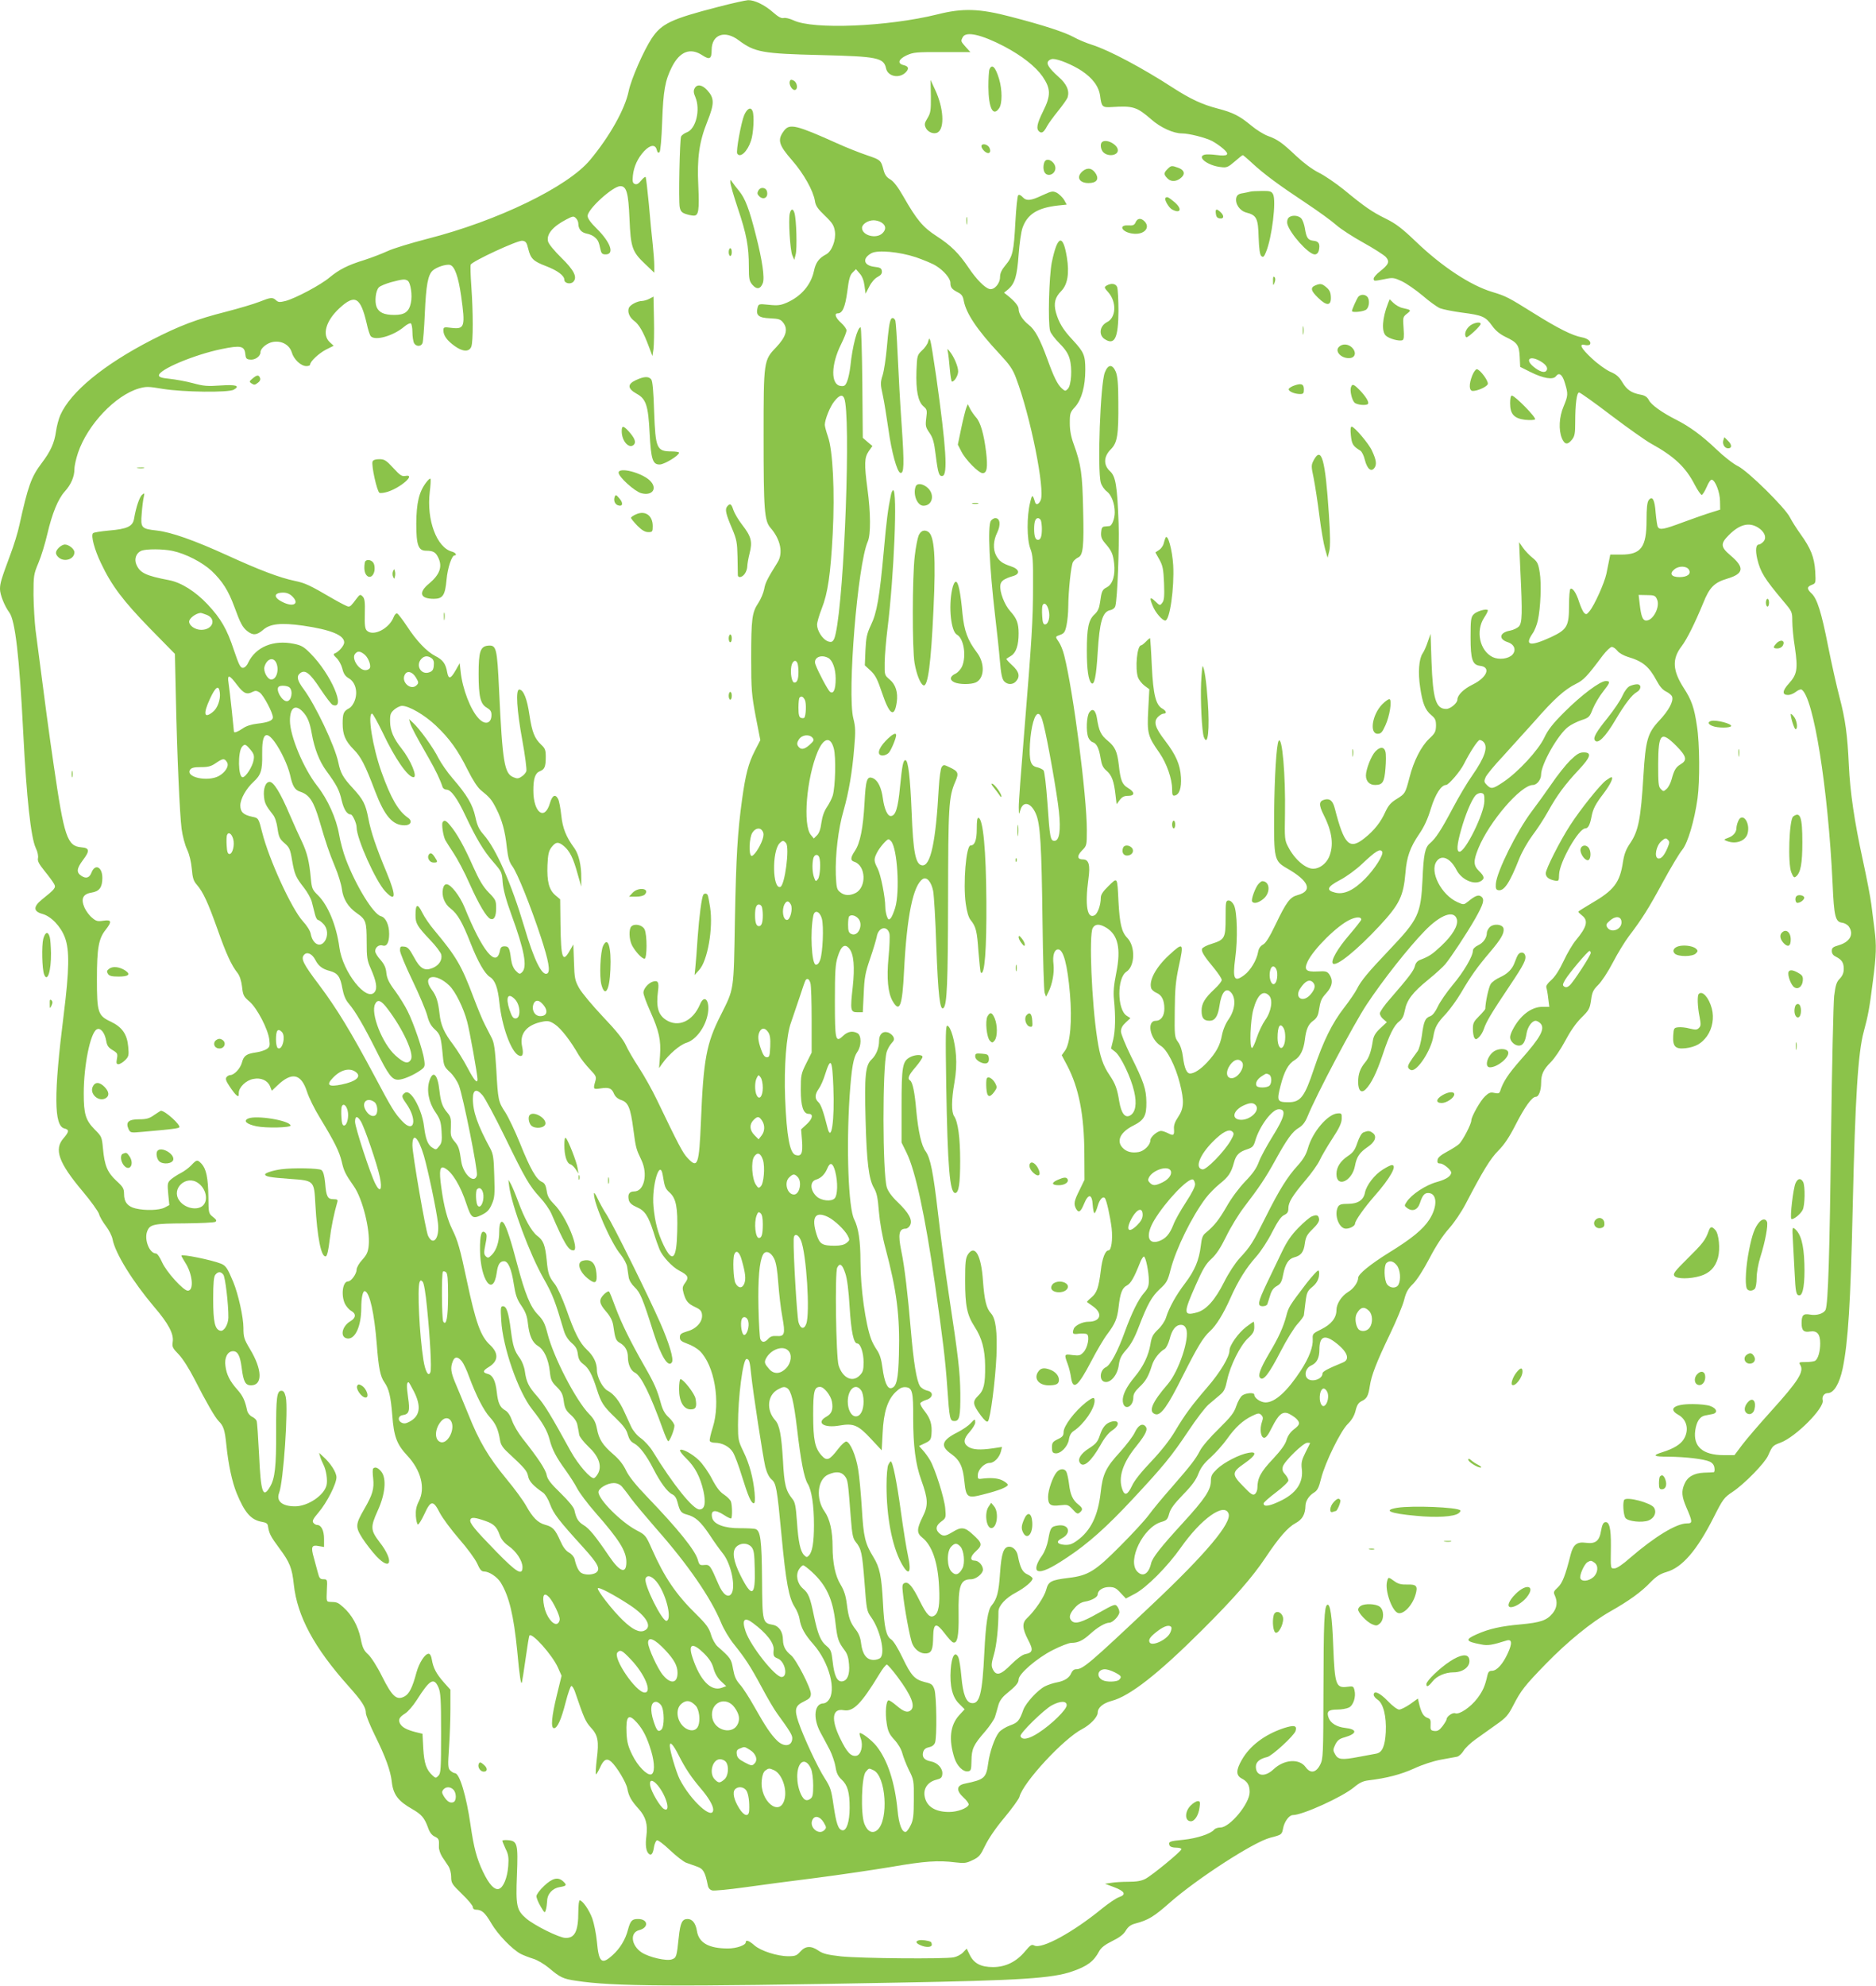 <?xml version="1.0" standalone="no"?>
<!DOCTYPE svg PUBLIC "-//W3C//DTD SVG 20010904//EN"
 "http://www.w3.org/TR/2001/REC-SVG-20010904/DTD/svg10.dtd">
<svg version="1.0" xmlns="http://www.w3.org/2000/svg"
 width="1210pt" height="1280pt" viewBox="0 0 1210 1280"
 preserveAspectRatio="xMidYMid meet">
<g transform="translate(0,1280) scale(0.1,-0.1)"
fill="#8bc34a" stroke="none">
<path d="M4630 12755 c-302 -78 -363 -107 -427 -203 -52 -79 -132 -262 -148
-339 -24 -117 -123 -293 -249 -444 -143 -173 -597 -393 -1048 -508 -108 -28
-224 -63 -259 -80 -35 -16 -102 -42 -149 -57 -107 -33 -162 -61 -225 -113 -57
-48 -219 -134 -283 -151 -37 -9 -47 -9 -61 4 -23 21 -34 20 -107 -9 -35 -14
-133 -43 -218 -65 -189 -48 -297 -89 -477 -181 -309 -159 -523 -334 -590 -485
-10 -23 -23 -70 -28 -106 -10 -73 -35 -128 -92 -203 -68 -90 -88 -147 -144
-400 -9 -44 -36 -132 -60 -195 -57 -153 -65 -181 -65 -217 0 -36 29 -109 60
-151 38 -51 65 -283 90 -777 21 -415 49 -675 81 -742 12 -24 17 -51 14 -65 -4
-18 6 -37 43 -83 27 -33 54 -70 61 -83 13 -24 7 -32 -78 -100 -57 -46 -57 -77
2 -93 56 -15 119 -80 146 -153 30 -80 28 -208 -8 -496 -65 -516 -63 -717 4
-734 33 -8 31 -21 -5 -63 -63 -71 -32 -158 122 -341 54 -64 102 -131 107 -148
4 -17 25 -52 44 -77 20 -26 39 -64 43 -85 17 -90 127 -269 269 -437 92 -107
127 -174 119 -225 -5 -31 -1 -40 39 -81 26 -27 67 -92 102 -160 73 -144 132
-246 155 -269 32 -32 40 -56 50 -154 13 -128 37 -238 66 -310 52 -127 93 -174
164 -186 25 -4 36 -11 38 -25 8 -51 16 -67 75 -147 66 -88 81 -127 92 -231 22
-206 132 -409 353 -656 86 -96 112 -136 112 -174 0 -13 26 -78 58 -143 69
-139 101 -228 109 -299 9 -83 41 -125 133 -177 59 -34 77 -56 99 -114 11 -34
25 -53 44 -62 28 -14 30 -18 28 -67 -1 -16 9 -45 21 -64 13 -19 31 -46 40 -60
10 -15 18 -45 18 -69 0 -40 5 -48 70 -111 39 -37 70 -75 70 -84 0 -11 8 -17
21 -17 36 0 58 -19 98 -88 42 -72 135 -168 190 -197 18 -9 54 -23 80 -31 25
-7 71 -34 101 -59 73 -62 93 -71 175 -83 239 -37 621 -39 2075 -12 793 14 999
28 1125 72 99 34 140 65 175 131 12 22 37 42 84 65 47 23 73 43 87 67 16 26
32 38 62 46 84 22 121 45 225 137 176 154 539 389 645 416 74 19 75 20 83 61
8 43 39 85 63 85 62 0 318 116 394 179 36 30 59 41 95 45 117 14 208 38 292
76 54 25 124 48 173 57 45 8 92 17 104 19 12 2 31 19 42 37 11 19 47 53 78 75
32 23 92 65 132 94 66 46 79 62 112 126 49 95 72 125 209 266 140 144 295 270
415 338 120 68 200 125 260 188 38 39 63 55 104 67 101 29 195 138 302 348 62
123 69 132 125 169 76 51 206 184 228 233 28 63 30 65 81 84 98 37 284 224
271 273 -6 24 10 46 33 46 39 0 75 60 96 158 35 170 51 415 65 1047 16 701 34
989 71 1125 28 103 37 151 59 325 22 169 24 232 10 337 -5 40 -14 111 -20 158
-6 47 -31 176 -55 286 -54 247 -82 438 -90 609 -9 200 -23 299 -60 440 -19 72
-52 220 -74 330 -43 219 -71 307 -107 340 -31 29 -30 43 2 55 26 10 26 12 22
88 -6 91 -29 148 -96 241 -26 36 -56 84 -67 106 -31 62 -269 297 -335 330 -31
15 -92 63 -140 109 -91 87 -171 146 -260 191 -89 45 -160 95 -175 126 -11 20
-25 30 -53 35 -59 11 -89 31 -118 80 -21 35 -38 51 -79 68 -28 13 -81 51 -118
86 -71 66 -86 97 -43 86 14 -3 28 -1 31 4 11 18 -14 39 -54 46 -59 11 -150 56
-302 151 -173 108 -185 114 -274 141 -140 42 -324 163 -492 324 -90 86 -129
116 -194 148 -89 44 -135 75 -272 188 -50 40 -122 90 -161 109 -42 21 -98 63
-145 107 -91 86 -120 107 -184 130 -27 10 -75 40 -107 67 -75 62 -116 83 -215
109 -101 26 -177 62 -286 132 -202 131 -415 244 -525 279 -38 12 -91 34 -119
50 -59 32 -193 76 -405 131 -202 53 -309 57 -475 15 -320 -79 -801 -99 -927
-38 -24 11 -52 18 -63 15 -15 -4 -35 7 -67 35 -55 49 -121 81 -163 80 -16 -1
-104 -20 -195 -44z m135 -215 c103 -77 152 -86 530 -95 365 -9 405 -17 420
-86 11 -51 82 -67 124 -28 26 25 23 41 -10 49 -43 10 -35 38 18 63 44 20 62
22 230 21 l182 0 -30 33 c-33 38 -33 37 -19 64 21 39 121 16 267 -60 115 -61
202 -129 248 -195 53 -78 54 -122 2 -225 -39 -79 -45 -112 -24 -129 16 -14 30
-4 50 34 9 17 41 61 71 98 30 37 58 77 62 88 13 43 -5 86 -59 133 -62 56 -80
84 -65 102 6 7 19 13 29 13 36 0 127 -38 185 -76 72 -48 112 -102 120 -164 9
-69 14 -74 76 -70 136 9 161 1 254 -80 59 -52 142 -90 197 -90 46 0 152 -27
195 -49 20 -11 53 -33 72 -50 44 -38 31 -50 -45 -40 -30 4 -64 5 -75 2 -54
-14 20 -71 104 -80 38 -5 47 -1 90 36 26 23 49 41 52 41 2 0 31 -24 63 -54 74
-68 165 -136 346 -256 77 -51 164 -114 193 -140 29 -26 108 -77 175 -114 67
-37 132 -79 145 -92 27 -31 20 -48 -38 -94 -22 -17 -40 -38 -40 -46 0 -17 2
-17 72 -3 52 11 60 9 110 -14 29 -14 89 -55 133 -92 44 -38 94 -74 113 -82 18
-7 81 -20 141 -28 133 -17 153 -26 195 -85 23 -32 50 -54 87 -72 76 -36 87
-52 91 -128 l3 -65 66 -33 c84 -42 147 -52 165 -27 20 27 42 11 58 -46 21 -69
20 -79 -9 -149 -29 -68 -33 -151 -11 -205 18 -42 37 -44 65 -9 18 22 21 41 21
113 0 117 10 191 25 191 7 0 100 -66 206 -147 107 -81 223 -163 259 -183 149
-82 223 -152 281 -265 19 -36 39 -65 45 -65 5 0 20 23 32 51 13 31 26 49 34
47 23 -8 51 -81 52 -138 l1 -55 -60 -19 c-33 -10 -113 -38 -178 -62 -126 -47
-151 -52 -164 -31 -4 6 -10 47 -14 90 -6 86 -21 114 -45 83 -10 -15 -14 -50
-14 -130 0 -173 -35 -221 -163 -221 l-71 0 -7 -35 c-4 -19 -12 -59 -18 -89
-13 -60 -77 -203 -109 -241 -18 -22 -22 -23 -35 -10 -8 8 -22 40 -32 70 -18
58 -42 93 -56 84 -5 -3 -9 -51 -9 -107 0 -134 -12 -155 -116 -204 -135 -62
-172 -55 -120 22 14 19 29 58 35 86 18 81 24 239 12 309 -9 57 -15 69 -46 94
-20 16 -48 45 -62 65 l-25 36 8 -180 c14 -282 12 -339 -9 -363 -11 -11 -36
-23 -57 -27 -69 -12 -77 -55 -14 -75 42 -14 55 -51 29 -80 -25 -27 -86 -35
-127 -16 -84 41 -112 169 -55 255 16 24 26 45 23 48 -11 11 -74 -8 -92 -28
-17 -18 -19 -38 -19 -148 0 -142 12 -177 61 -183 72 -8 46 -74 -46 -120 -60
-29 -100 -69 -100 -98 0 -22 -45 -60 -72 -60 -67 0 -86 63 -95 305 l-6 179
-18 -51 c-9 -28 -24 -62 -34 -76 -23 -36 -30 -122 -15 -219 15 -102 32 -145
72 -178 26 -22 30 -32 30 -69 -1 -37 -6 -48 -45 -84 -51 -49 -99 -142 -126
-249 -27 -103 -28 -104 -82 -138 -38 -23 -54 -42 -73 -82 -29 -66 -73 -122
-134 -170 -98 -79 -132 -45 -192 188 -13 51 -31 68 -65 60 -39 -10 -41 -32 -7
-100 56 -111 66 -198 33 -273 -20 -43 -62 -73 -101 -73 -50 0 -120 61 -161
140 -23 43 -24 53 -21 216 4 247 -18 504 -41 468 -14 -23 -27 -235 -29 -464
-2 -298 1 -310 82 -357 144 -82 169 -146 69 -173 -49 -13 -72 -44 -142 -190
-39 -81 -63 -120 -81 -129 -18 -10 -28 -26 -32 -50 -9 -50 -48 -116 -88 -146
-65 -49 -77 -28 -59 108 17 122 13 299 -8 342 -9 18 -22 30 -34 30 -19 0 -20
-7 -20 -111 0 -131 -5 -141 -90 -168 -31 -9 -59 -24 -62 -32 -6 -17 13 -48 79
-127 26 -32 48 -65 48 -74 0 -9 -21 -35 -46 -58 -63 -59 -84 -93 -84 -140 0
-48 14 -65 52 -65 34 0 53 28 63 94 13 92 44 126 77 86 31 -38 24 -109 -16
-168 -22 -31 -38 -71 -45 -107 -12 -64 -37 -110 -95 -173 -41 -44 -83 -72
-110 -72 -22 0 -37 35 -46 106 -5 40 -16 75 -31 96 -23 32 -24 39 -22 203 1
140 6 190 26 285 34 155 30 159 -63 73 -84 -77 -131 -164 -115 -213 3 -10 18
-23 34 -30 34 -14 51 -47 51 -102 0 -47 -22 -78 -55 -78 -61 0 -38 -118 31
-161 42 -25 96 -131 124 -243 29 -114 26 -161 -11 -216 -21 -31 -29 -54 -27
-77 3 -42 -3 -46 -38 -28 -16 8 -36 15 -45 15 -24 0 -69 -39 -69 -59 0 -31
-39 -70 -75 -77 -45 -8 -80 1 -105 28 -41 44 -14 101 71 143 69 35 84 63 83
150 -1 85 -17 132 -100 298 -35 72 -64 142 -64 158 0 21 10 39 31 58 l30 28
-25 16 c-61 41 -62 243 -1 283 56 36 59 163 6 218 -37 38 -49 91 -57 234 -8
163 -5 158 -64 101 -36 -35 -50 -56 -50 -76 0 -47 -20 -102 -40 -113 -48 -26
-63 64 -40 233 13 91 3 127 -35 127 -38 0 -40 23 -6 58 30 30 31 32 31 130 0
219 -87 894 -146 1127 -8 33 -24 72 -35 87 -24 35 -24 34 10 46 24 9 31 18 40
62 6 28 11 81 11 118 1 106 18 269 31 290 6 10 21 23 32 28 33 14 39 70 33
309 -5 231 -13 289 -60 420 -18 48 -26 91 -26 137 0 64 2 70 35 106 41 47 65
131 65 239 0 93 -9 113 -80 190 -64 68 -91 113 -110 181 -15 58 -5 96 35 136
41 42 53 114 36 218 -25 154 -61 141 -97 -33 -18 -90 -26 -389 -11 -442 4 -16
32 -52 61 -81 37 -37 56 -66 65 -99 18 -61 11 -172 -12 -194 -15 -16 -18 -15
-38 3 -28 25 -52 73 -93 187 -48 131 -80 192 -122 224 -38 30 -64 71 -64 101
0 19 -25 50 -70 86 l-24 19 28 23 c42 37 56 85 66 223 5 69 16 147 25 172 31
88 96 129 228 144 l57 6 -17 31 c-10 16 -31 36 -46 45 -27 13 -33 12 -94 -16
-76 -36 -103 -38 -128 -11 -11 12 -22 17 -28 11 -5 -5 -13 -82 -18 -172 -10
-190 -17 -223 -64 -279 -25 -30 -35 -52 -35 -76 0 -43 -38 -85 -68 -77 -30 7
-85 63 -134 136 -64 95 -115 145 -206 204 -90 58 -129 105 -217 259 -33 58
-61 94 -82 107 -24 13 -36 30 -44 60 -17 65 -19 66 -110 97 -47 16 -133 50
-190 76 -260 117 -305 128 -340 84 -47 -61 -39 -92 51 -195 74 -85 135 -194
146 -260 4 -31 18 -51 64 -95 49 -47 59 -63 65 -102 8 -55 -20 -129 -57 -148
-46 -24 -67 -53 -78 -106 -19 -90 -82 -164 -175 -205 -39 -17 -58 -20 -115
-14 -67 7 -67 6 -74 -19 -12 -49 7 -65 81 -68 58 -3 68 -6 86 -30 31 -42 17
-89 -48 -158 -79 -82 -80 -88 -80 -570 0 -479 5 -548 45 -593 65 -75 83 -164
44 -224 -64 -103 -78 -129 -85 -170 -5 -25 -22 -66 -38 -90 -41 -61 -46 -103
-46 -358 0 -201 3 -233 29 -373 l30 -153 -37 -72 c-40 -79 -58 -147 -81 -312
-29 -211 -38 -363 -46 -775 -8 -466 -4 -439 -92 -615 -92 -181 -111 -284 -127
-682 -12 -285 -21 -308 -86 -238 -31 32 -59 86 -198 375 -30 63 -83 157 -117
209 -34 52 -72 117 -84 145 -16 35 -62 93 -147 182 -69 73 -138 156 -154 185
-27 49 -30 64 -33 168 l-4 113 -22 -38 c-47 -84 -58 -54 -61 165 l-2 164 -31
26 c-41 35 -55 89 -51 194 3 68 8 91 25 114 28 37 45 39 81 9 38 -32 61 -78
89 -181 l23 -80 0 57 c1 78 -16 151 -44 190 -55 75 -76 129 -85 213 -5 46 -14
93 -20 104 -18 35 -38 25 -53 -26 -34 -117 -107 -62 -107 81 0 79 12 113 43
125 30 12 37 29 37 93 0 42 -4 54 -29 77 -43 41 -59 80 -76 191 -15 105 -39
165 -66 165 -24 0 -16 -131 20 -328 18 -98 29 -186 26 -198 -4 -11 -17 -27
-31 -35 -20 -14 -29 -14 -53 -4 -58 24 -70 94 -92 560 -13 275 -17 293 -72
288 -49 -5 -60 -39 -60 -182 0 -147 12 -195 53 -218 22 -13 30 -24 30 -46 0
-56 -41 -68 -82 -24 -53 55 -105 191 -117 302 l-6 55 -25 -44 c-33 -58 -47
-62 -56 -14 -9 54 -28 80 -76 104 -55 28 -122 98 -183 192 -28 42 -56 79 -63
82 -7 3 -17 -7 -23 -23 -29 -75 -132 -127 -173 -87 -12 12 -15 36 -13 110 2
75 -1 97 -14 110 -15 15 -18 14 -38 -12 -35 -47 -41 -53 -54 -53 -7 0 -48 21
-92 46 -161 94 -185 105 -256 120 -95 20 -223 68 -433 164 -213 97 -360 149
-454 160 -101 11 -106 17 -98 110 3 41 9 89 13 105 6 27 5 29 -10 16 -17 -13
-40 -81 -52 -153 -8 -51 -43 -68 -163 -78 -52 -5 -98 -12 -102 -17 -15 -15 9
-106 51 -193 69 -146 144 -244 315 -420 l162 -165 6 -270 c8 -386 25 -761 37
-857 6 -46 22 -106 36 -135 15 -32 26 -80 30 -124 5 -59 11 -78 33 -103 40
-46 71 -113 133 -287 56 -159 90 -232 129 -281 14 -18 24 -49 29 -88 6 -56 11
-65 48 -96 49 -42 121 -180 128 -247 5 -39 2 -47 -18 -60 -13 -8 -44 -18 -68
-21 -62 -9 -79 -21 -91 -66 -10 -38 -50 -80 -75 -80 -7 0 -18 -6 -24 -13 -8
-11 -4 -25 19 -59 17 -26 37 -52 45 -58 13 -10 15 -8 15 15 0 36 47 82 94 90
48 10 91 -9 107 -46 l12 -30 36 34 c93 89 153 77 191 -40 12 -38 49 -113 83
-168 96 -158 125 -217 141 -283 14 -61 23 -80 79 -160 55 -79 105 -278 95
-381 -4 -40 -12 -59 -41 -91 -21 -22 -37 -51 -37 -64 0 -27 -35 -76 -55 -76
-35 0 -47 -88 -20 -145 9 -17 27 -38 40 -45 33 -18 31 -45 -4 -66 -58 -34 -70
-106 -20 -112 50 -6 89 80 89 197 0 66 10 113 24 108 31 -10 60 -142 76 -342
12 -156 23 -208 49 -245 30 -43 41 -91 51 -212 10 -138 29 -188 96 -260 90
-96 119 -211 75 -296 -16 -32 -21 -57 -19 -94 2 -28 8 -53 13 -55 6 -1 24 29
42 67 41 90 57 92 100 7 18 -34 74 -109 124 -167 53 -60 102 -128 116 -157 18
-41 28 -53 45 -53 33 0 85 -35 108 -72 54 -89 83 -210 106 -441 15 -164 24
-220 30 -202 2 6 13 75 24 154 11 80 22 147 25 149 18 18 146 -125 183 -206
l24 -54 -31 -127 c-33 -135 -40 -211 -18 -211 22 0 47 56 75 166 15 59 32 106
37 106 6 0 15 -15 22 -33 60 -176 69 -196 103 -234 47 -50 54 -88 39 -205 -6
-50 -8 -94 -6 -97 3 -2 14 16 26 41 24 55 44 65 73 40 35 -31 97 -134 104
-173 9 -49 25 -78 73 -131 46 -51 60 -100 50 -175 -8 -58 -2 -100 16 -115 16
-14 27 1 34 49 4 19 12 36 18 38 7 3 45 -26 85 -64 40 -38 87 -74 103 -80 17
-6 48 -17 70 -25 41 -14 53 -35 70 -120 3 -18 13 -30 29 -34 13 -3 107 6 208
20 100 14 309 42 463 61 154 20 372 52 485 71 214 37 300 43 412 29 58 -7 72
-5 112 15 41 19 50 31 80 93 21 44 69 115 124 180 50 60 93 120 97 134 23 93
286 377 406 438 51 27 99 77 99 105 0 32 34 61 90 76 116 30 300 174 581 454
206 205 327 343 411 469 88 132 145 196 193 222 45 24 64 57 65 114 1 30 23
64 54 83 23 14 32 31 47 92 26 103 126 307 173 352 25 25 41 52 49 84 9 37 19
52 39 62 34 16 43 33 53 97 10 68 42 152 130 335 41 85 82 184 91 219 13 52
25 73 58 105 25 25 66 89 106 165 42 81 86 147 125 191 34 38 81 107 109 161
110 211 159 291 210 342 37 37 70 85 111 166 60 117 106 181 131 181 19 0 34
41 34 90 0 55 15 86 63 134 23 23 64 83 92 136 33 62 68 113 104 149 50 49 55
59 63 114 7 52 14 66 46 98 21 20 64 85 95 145 31 60 78 136 103 169 85 112
125 175 219 348 51 94 108 189 126 210 35 43 78 187 98 331 15 109 14 354 -4
466 -17 118 -35 168 -85 245 -72 112 -77 187 -14 269 35 46 86 149 140 280 40
100 71 131 155 156 107 32 113 72 20 150 -64 54 -65 76 -10 131 69 69 129 84
187 49 43 -26 59 -66 36 -91 -10 -11 -23 -19 -29 -19 -20 0 -24 -36 -11 -93
21 -86 45 -125 169 -273 56 -66 57 -69 57 -128 0 -34 7 -110 17 -171 20 -138
14 -173 -39 -231 -43 -47 -45 -74 -5 -74 14 0 36 9 51 21 14 11 30 17 36 14
77 -48 171 -636 200 -1252 9 -212 18 -246 62 -251 15 -2 35 -13 43 -25 34 -49
7 -99 -65 -120 -38 -11 -45 -17 -45 -37 0 -17 9 -29 26 -37 38 -19 51 -38 51
-79 0 -25 -8 -44 -26 -63 -21 -21 -27 -42 -36 -111 -5 -47 -14 -453 -20 -903
-9 -766 -19 -1079 -35 -1119 -10 -25 -57 -40 -100 -32 -44 8 -55 -3 -55 -56 0
-46 14 -60 54 -53 46 7 66 -16 66 -77 0 -52 -14 -100 -33 -112 -7 -4 -33 -8
-60 -8 -43 0 -46 -1 -36 -18 27 -43 -11 -103 -191 -302 -72 -80 -154 -175
-182 -212 l-51 -68 -71 0 c-134 1 -196 55 -182 159 8 56 29 89 61 96 14 3 37
7 51 10 36 8 27 37 -16 52 -19 7 -70 12 -112 12 -119 1 -162 -31 -93 -69 56
-31 71 -99 35 -157 -20 -33 -65 -61 -135 -83 -71 -22 -62 -30 35 -30 113 -1
231 -15 268 -32 18 -9 28 -22 30 -41 2 -15 0 -27 -5 -27 -4 -1 -33 -2 -63 -3
-65 -3 -107 -27 -126 -74 -20 -46 -17 -80 12 -148 42 -97 42 -105 4 -105 -68
0 -208 -86 -366 -222 -48 -43 -86 -68 -101 -68 -26 0 -25 -7 -23 145 1 112
-10 158 -37 153 -12 -2 -20 -18 -26 -53 -11 -68 -35 -88 -98 -80 -58 8 -82
-11 -99 -77 -34 -135 -53 -183 -82 -210 -28 -26 -30 -31 -19 -54 18 -41 13
-80 -16 -115 -38 -45 -78 -58 -206 -70 -124 -11 -203 -28 -283 -64 -77 -34
-72 -46 28 -65 44 -9 70 -5 165 25 35 11 38 -17 8 -82 -32 -70 -71 -113 -102
-113 -17 0 -24 -7 -29 -27 -15 -69 -29 -102 -65 -150 -43 -57 -116 -107 -143
-97 -17 7 -56 -21 -56 -39 0 -6 -12 -25 -26 -44 -20 -26 -32 -33 -52 -31 -24
3 -27 7 -25 40 2 28 -2 38 -16 43 -28 9 -41 29 -55 80 l-11 46 -50 -36 c-28
-19 -59 -35 -71 -35 -11 0 -43 23 -73 55 -51 53 -91 71 -91 40 0 -8 11 -22 25
-31 37 -24 58 -107 53 -210 -5 -90 -23 -131 -61 -138 -12 -2 -63 -12 -113 -21
-110 -21 -134 -18 -153 17 -14 24 -14 30 1 62 14 27 26 38 60 47 83 24 84 52
3 61 -53 6 -92 30 -105 63 -16 42 -3 55 54 55 28 0 62 6 76 13 29 14 47 70 36
112 -6 25 -10 27 -45 22 -75 -10 -82 11 -92 262 -7 193 -20 278 -39 266 -19
-12 -23 -112 -24 -540 -1 -429 -2 -452 -21 -490 -27 -53 -63 -59 -94 -16 -41
57 -139 50 -207 -14 -56 -53 -114 -45 -114 17 0 30 25 51 73 62 31 7 173 137
183 168 11 36 -9 40 -77 18 -122 -41 -218 -113 -270 -205 -38 -66 -38 -100 1
-120 36 -19 50 -43 50 -87 0 -74 -128 -228 -188 -228 -16 0 -35 -6 -41 -14
-22 -27 -111 -56 -196 -65 -93 -9 -100 -12 -92 -36 4 -9 19 -15 42 -15 19 0
35 -4 35 -10 0 -13 -187 -167 -232 -191 -27 -14 -58 -19 -110 -19 -40 0 -90
-3 -112 -7 l-39 -6 59 -22 c69 -26 80 -48 32 -64 -18 -6 -67 -39 -108 -72
-189 -155 -391 -265 -439 -240 -17 9 -25 4 -60 -38 -56 -67 -126 -101 -206
-101 -78 0 -123 23 -150 78 l-20 41 -23 -24 c-13 -14 -40 -28 -60 -32 -57 -12
-603 -7 -727 6 -88 10 -117 17 -146 37 -48 33 -84 31 -117 -6 -23 -26 -33 -30
-78 -30 -70 0 -177 34 -218 70 -34 30 -56 38 -56 20 0 -19 -60 -40 -115 -40
-123 0 -188 36 -200 113 -8 50 -30 77 -60 77 -35 0 -47 -23 -57 -117 -13 -124
-15 -133 -44 -143 -34 -13 -147 13 -195 44 -68 45 -78 128 -17 144 64 16 59
72 -7 72 -39 0 -49 -11 -65 -70 -16 -62 -51 -120 -99 -163 -70 -64 -89 -48
-101 86 -5 52 -19 120 -30 151 -21 56 -63 116 -81 116 -5 0 -9 -33 -9 -72 0
-126 -22 -172 -83 -170 -41 1 -200 80 -254 126 -61 53 -67 80 -59 280 8 200 3
219 -57 224 -20 2 -37 0 -37 -4 0 -4 10 -27 21 -52 18 -35 21 -56 17 -111 -6
-76 -31 -137 -60 -147 -29 -9 -64 29 -103 111 -40 84 -59 154 -80 300 -27 188
-71 335 -101 335 -7 0 -20 8 -30 17 -15 15 -16 31 -8 148 5 71 9 185 9 251 l0
122 -43 48 c-49 56 -68 93 -77 147 -3 22 -12 37 -20 37 -24 0 -61 -57 -79
-121 -26 -98 -47 -139 -78 -155 -50 -26 -78 -1 -143 128 -33 67 -71 125 -90
143 -28 25 -37 42 -49 104 -17 81 -57 152 -112 201 -35 31 -41 33 -84 34 -25
1 -25 2 -22 74 4 71 3 72 -22 72 -21 0 -27 7 -36 43 -6 23 -18 66 -26 96 -20
70 -14 84 31 75 l35 -6 0 53 c0 53 -18 89 -45 89 -7 0 -18 6 -24 14 -9 11 -2
25 33 66 54 63 116 185 116 227 0 32 -37 90 -85 133 l-27 25 7 -25 c4 -14 14
-37 21 -51 18 -35 28 -102 20 -133 -16 -66 -121 -136 -203 -136 -82 0 -123 33
-103 86 28 71 60 542 43 619 -7 29 -14 40 -28 40 -29 0 -35 -42 -34 -270 1
-216 -8 -296 -39 -348 -46 -80 -60 -39 -71 205 -6 112 -12 210 -16 219 -3 9
-17 21 -30 27 -14 7 -27 23 -31 39 -14 66 -27 94 -63 135 -49 55 -70 97 -77
153 -8 53 14 95 49 95 31 0 46 -30 56 -109 11 -88 24 -111 60 -111 76 0 73
102 -7 234 -38 64 -42 76 -42 137 0 67 -33 216 -65 294 -37 89 -48 106 -79
119 -59 24 -256 64 -256 52 0 -4 11 -23 24 -44 48 -73 59 -182 17 -182 -28 0
-139 122 -166 184 -14 32 -31 56 -39 56 -42 0 -77 89 -57 142 17 46 41 51 241
52 102 1 191 5 199 10 10 7 7 14 -15 31 -29 23 -29 25 -30 132 -2 121 -14 178
-44 211 -27 28 -31 28 -66 -9 -16 -17 -47 -40 -69 -51 -22 -11 -50 -30 -63
-41 -22 -20 -23 -27 -17 -94 l7 -71 -30 -16 c-35 -18 -124 -21 -187 -6 -51 12
-75 41 -75 93 0 35 -6 46 -50 86 -58 54 -76 98 -86 208 -7 75 -9 78 -54 123
-58 59 -70 99 -70 231 0 181 42 388 83 413 24 15 53 -20 62 -74 5 -30 14 -43
41 -59 32 -19 34 -24 28 -56 -5 -29 -3 -35 10 -35 9 0 29 12 43 26 23 23 25
31 20 86 -7 81 -39 127 -112 162 -84 39 -90 59 -90 276 0 197 11 260 56 316
42 53 39 67 -14 59 -37 -6 -48 -3 -73 19 -17 13 -39 43 -49 65 -25 57 -11 88
45 97 51 8 70 34 70 95 0 71 -47 94 -70 34 -13 -34 -35 -41 -65 -21 -34 22
-31 47 10 102 45 59 43 78 -10 82 -92 8 -111 65 -179 532 -31 212 -52 367
-117 870 -6 52 -12 154 -13 225 0 124 1 133 32 207 18 42 43 125 57 185 31
133 69 226 112 274 41 45 63 96 63 146 0 21 11 68 23 104 62 182 240 370 393
415 47 13 61 13 155 -3 130 -21 422 -25 457 -5 43 25 14 34 -87 27 -82 -6
-108 -4 -177 15 -45 12 -112 24 -150 28 -51 5 -69 11 -69 22 0 38 229 134 405
170 122 25 147 20 152 -32 3 -28 7 -34 31 -36 32 -4 67 21 67 48 0 25 43 60
82 66 55 9 105 -19 120 -68 13 -45 59 -88 94 -88 13 0 24 4 24 9 0 21 56 73
102 97 l50 25 -26 24 c-50 47 -24 137 62 217 101 94 137 74 177 -97 8 -38 20
-75 26 -82 28 -32 145 1 216 61 18 15 37 25 43 21 5 -3 10 -29 10 -56 0 -28 5
-59 10 -70 13 -24 45 -25 55 -1 4 9 11 96 15 192 8 182 20 248 51 276 24 22
88 43 112 36 29 -8 53 -74 71 -199 28 -198 23 -216 -59 -207 -53 7 -55 6 -55
-17 0 -32 23 -64 73 -100 51 -37 94 -39 107 -3 12 32 12 219 0 387 -5 70 -7
133 -4 141 8 21 302 158 333 154 22 -3 28 -10 38 -52 16 -64 32 -80 116 -112
73 -28 117 -61 117 -88 0 -22 39 -31 57 -13 29 29 6 75 -77 156 -44 43 -81 88
-85 104 -12 46 29 96 117 142 42 22 48 23 62 9 9 -8 16 -24 16 -35 0 -35 19
-58 54 -65 19 -3 43 -14 54 -25 20 -18 24 -27 36 -81 5 -22 12 -28 32 -28 59
0 33 77 -57 166 -39 38 -59 66 -59 82 0 44 163 192 211 192 40 0 52 -43 59
-208 8 -188 17 -214 100 -293 l60 -57 0 46 c0 26 -5 88 -10 137 -6 50 -17 166
-25 259 -9 94 -18 172 -21 175 -3 3 -16 -7 -29 -23 -16 -20 -28 -27 -40 -22
-14 5 -17 15 -13 54 6 58 31 113 73 158 39 41 72 45 81 8 5 -18 10 -22 18 -14
6 6 13 84 17 198 7 198 19 264 63 351 51 100 119 126 197 74 46 -30 59 -23 59
34 0 101 85 131 175 63z m923 -1176 c28 -19 28 -45 2 -69 -41 -37 -130 -12
-130 36 0 24 38 49 75 49 17 0 41 -7 53 -16z m219 -222 c51 -18 110 -42 131
-56 50 -31 92 -81 92 -109 0 -30 9 -41 47 -61 25 -12 34 -25 39 -54 15 -82 87
-189 228 -340 67 -72 88 -101 109 -158 93 -244 189 -723 159 -789 -12 -27 -30
-33 -36 -12 -16 52 -19 52 -32 -3 -22 -89 -21 -236 1 -295 17 -43 19 -76 18
-245 0 -216 -8 -340 -58 -955 -19 -231 -35 -442 -34 -470 1 -49 1 -49 10 -17
18 61 68 50 100 -23 29 -65 37 -202 43 -690 3 -242 9 -451 14 -465 l9 -25 15
30 c26 52 39 125 33 180 -7 56 5 95 30 95 34 0 60 -98 76 -285 15 -174 2 -322
-32 -368 l-21 -29 35 -66 c76 -145 110 -320 111 -567 l1 -170 -32 -66 c-35
-70 -39 -89 -23 -120 17 -30 30 -23 52 31 28 68 52 65 56 -8 2 -28 7 -52 11
-52 5 0 14 21 21 46 12 42 33 65 46 51 11 -10 35 -121 44 -194 8 -74 -2 -143
-20 -143 -21 0 -41 -51 -50 -131 -14 -111 -25 -143 -62 -174 -17 -14 -29 -27
-27 -28 2 -2 21 -15 42 -30 62 -46 44 -97 -33 -97 -37 0 -85 -23 -94 -45 -12
-32 -7 -38 33 -32 21 2 44 1 51 -3 20 -12 6 -88 -22 -117 -20 -21 -28 -23 -70
-18 -54 8 -55 6 -32 -56 9 -24 19 -64 22 -88 13 -86 45 -60 133 109 33 63 78
140 101 170 51 68 64 99 73 175 10 89 23 124 54 139 25 14 46 50 85 149 8 20
19 37 24 37 12 0 32 -100 32 -156 0 -34 -7 -51 -30 -77 -38 -43 -80 -129 -125
-252 -45 -125 -93 -215 -122 -228 -41 -19 -45 -90 -5 -95 37 -6 80 46 88 108
6 42 15 62 49 100 30 34 54 78 80 147 57 148 83 194 136 244 44 40 51 53 69
124 35 135 136 341 227 462 21 28 62 69 90 92 56 44 74 71 92 137 13 49 33 69
86 86 33 11 41 19 51 54 27 94 109 204 152 204 51 0 40 -48 -44 -182 -35 -57
-74 -128 -85 -159 -15 -40 -39 -75 -88 -125 -39 -41 -88 -106 -119 -161 -51
-88 -79 -123 -134 -169 -21 -16 -27 -33 -33 -85 -11 -92 -39 -159 -102 -242
-58 -76 -102 -155 -123 -222 -7 -22 -30 -56 -52 -76 -32 -31 -40 -46 -48 -95
-12 -72 -46 -143 -101 -209 -55 -66 -81 -120 -77 -158 6 -63 68 -39 68 26 0
21 11 39 39 66 41 38 59 69 81 140 13 42 48 86 83 106 9 6 23 34 31 63 15 61
40 92 73 92 16 0 27 -8 34 -27 23 -61 -48 -272 -118 -354 -103 -119 -129 -180
-81 -195 35 -11 79 50 178 249 94 186 130 246 175 287 39 35 86 111 130 210
51 115 104 199 167 269 30 34 75 102 103 158 36 70 58 102 78 111 21 10 27 20
27 44 0 38 25 79 111 181 38 44 78 101 90 126 11 25 48 88 81 139 45 68 61
102 62 130 1 35 -1 37 -27 35 -63 -4 -162 -120 -191 -225 -12 -41 -30 -71 -65
-110 -67 -73 -120 -158 -207 -332 -84 -168 -97 -189 -169 -267 -29 -32 -71
-96 -99 -152 -58 -116 -116 -181 -176 -197 -88 -24 -89 -6 -6 180 44 100 64
133 99 165 32 29 59 70 96 145 28 58 80 143 116 190 97 127 136 184 200 300
76 138 111 186 152 210 24 14 41 36 56 72 58 143 298 596 382 723 104 157 269
366 373 473 103 107 192 139 209 75 9 -39 -29 -103 -102 -171 -58 -54 -75 -66
-137 -90 -17 -7 -28 -21 -32 -39 -7 -30 -41 -74 -158 -209 -38 -42 -68 -86
-68 -96 0 -11 10 -28 23 -38 l22 -19 -42 -39 c-30 -28 -43 -49 -48 -78 -11
-72 -25 -113 -50 -142 -32 -39 -45 -74 -45 -126 0 -56 20 -76 48 -48 36 36 70
105 108 217 45 136 76 197 110 222 18 14 28 33 35 69 12 67 49 116 151 199 47
38 97 84 110 100 38 46 140 201 191 290 55 97 64 127 42 145 -18 15 -40 7 -87
-32 -27 -21 -28 -21 -68 -3 -104 47 -181 197 -134 263 32 46 89 21 128 -55 31
-61 109 -98 155 -74 29 16 26 32 -9 66 -37 36 -38 65 -5 146 70 172 274 409
352 409 26 0 53 35 53 67 0 66 108 258 175 308 18 14 56 33 85 43 49 16 53 20
74 74 13 31 42 80 65 109 47 60 50 69 18 69 -37 0 -158 -91 -267 -200 -75 -75
-105 -113 -130 -166 -38 -80 -168 -221 -264 -285 -67 -45 -78 -47 -106 -19
-18 18 -19 24 -8 50 7 16 56 76 109 132 52 57 145 160 207 229 125 143 194
205 267 241 49 24 72 48 172 182 24 31 50 56 59 56 9 0 25 -11 36 -25 10 -14
41 -31 67 -39 98 -29 137 -62 187 -155 19 -36 39 -59 61 -69 18 -9 35 -23 38
-33 10 -30 -22 -89 -83 -154 -75 -80 -88 -124 -102 -355 -17 -280 -32 -356
-86 -436 -26 -38 -38 -69 -46 -120 -20 -134 -58 -183 -207 -269 -44 -26 -81
-49 -81 -52 0 -3 11 -14 25 -25 41 -32 30 -74 -41 -159 -20 -24 -56 -84 -79
-134 -28 -59 -55 -101 -80 -123 -24 -21 -35 -38 -31 -48 3 -9 9 -40 12 -70 l7
-54 -45 0 c-71 0 -144 -56 -191 -147 -10 -18 -17 -40 -17 -49 0 -26 30 -54 56
-54 27 0 41 22 50 78 7 43 35 82 59 82 7 0 21 -7 30 -16 33 -34 3 -90 -128
-237 -80 -91 -113 -142 -131 -200 -5 -15 -12 -17 -37 -12 -25 6 -36 2 -61 -22
-30 -28 -88 -131 -88 -155 0 -24 -57 -133 -80 -153 -12 -11 -47 -33 -79 -50
-39 -21 -57 -37 -59 -52 -3 -18 2 -23 18 -23 20 0 70 -41 70 -58 0 -23 -31
-44 -92 -61 -71 -19 -164 -80 -195 -128 -16 -24 -16 -26 3 -40 34 -25 67 -13
82 31 16 49 29 66 53 66 59 0 63 -85 9 -170 -41 -64 -114 -124 -262 -215 -119
-74 -198 -138 -198 -162 0 -28 -30 -71 -65 -91 -42 -26 -75 -76 -75 -117 0
-50 -34 -92 -97 -123 -55 -27 -58 -30 -56 -63 3 -51 -23 -120 -76 -202 -89
-136 -167 -207 -228 -207 -32 0 -73 28 -73 50 0 15 -53 12 -77 -5 -12 -8 -29
-39 -39 -68 -14 -43 -33 -68 -114 -148 -54 -52 -108 -115 -120 -140 -28 -54
-57 -92 -185 -239 -56 -63 -121 -142 -145 -175 -24 -33 -107 -123 -185 -201
-161 -162 -206 -190 -332 -205 -114 -14 -131 -23 -145 -76 -11 -44 -72 -135
-122 -182 -35 -32 -33 -67 5 -141 35 -66 32 -83 -20 -93 -18 -4 -54 -31 -90
-67 -67 -68 -96 -75 -118 -29 -10 21 -9 37 8 95 17 59 29 172 29 276 0 37 47
88 112 122 58 31 108 73 108 91 0 6 -15 18 -32 26 -33 14 -48 43 -63 121 -6
33 -30 58 -55 58 -37 0 -51 -42 -60 -173 -8 -120 -19 -164 -55 -207 -23 -28
-37 -116 -46 -301 -13 -268 -30 -335 -83 -327 -35 5 -55 57 -65 170 -5 58 -14
116 -21 128 -21 39 -42 3 -48 -82 -7 -107 11 -179 55 -221 l35 -35 -36 -39
c-58 -65 -68 -156 -30 -275 17 -52 56 -91 88 -86 19 3 21 10 22 68 1 77 12
102 88 189 30 35 59 78 64 95 5 17 15 50 21 73 7 27 24 51 49 72 64 52 82 73
82 95 0 36 117 137 219 189 51 26 105 47 121 47 43 0 75 15 122 58 46 42 97
72 123 72 22 0 65 45 65 68 0 10 -6 27 -14 37 -13 17 -19 15 -122 -43 -108
-61 -149 -73 -172 -50 -20 20 -14 45 19 82 20 24 43 38 67 42 43 7 82 29 82
46 0 26 34 48 73 48 33 0 46 -6 74 -37 l35 -37 57 30 c75 39 210 174 298 299
131 186 279 291 307 219 23 -59 -146 -260 -493 -587 -405 -382 -446 -417 -491
-417 -13 0 -24 -10 -30 -24 -12 -31 -44 -52 -95 -61 -21 -4 -55 -15 -75 -25
-47 -24 -122 -106 -139 -150 -26 -73 -36 -84 -86 -102 -28 -10 -60 -30 -72
-45 -27 -33 -60 -128 -69 -198 -13 -96 -24 -106 -149 -132 -56 -11 -60 -44
-10 -90 20 -18 35 -39 33 -46 -8 -23 -72 -47 -126 -47 -94 0 -150 38 -159 107
-6 48 24 88 77 101 28 7 36 13 38 36 4 36 -30 74 -74 82 -42 8 -58 27 -50 59
5 18 15 27 37 32 20 4 34 14 40 30 13 35 10 301 -4 343 -11 31 -18 37 -61 47
-67 17 -89 41 -145 158 -30 62 -58 108 -74 118 -31 20 -44 76 -52 237 -9 170
-21 227 -61 292 -55 90 -64 129 -75 313 -6 94 -16 208 -24 254 -14 88 -51 174
-76 179 -8 1 -32 -20 -53 -48 -56 -73 -73 -80 -107 -42 -43 48 -54 100 -54
263 0 153 7 179 45 179 25 0 68 -54 76 -95 9 -50 -1 -78 -36 -97 -69 -39 -16
-75 85 -57 91 16 120 3 203 -86 l69 -74 6 112 c6 134 32 215 85 265 26 25 42
32 65 30 41 -4 48 -30 47 -198 0 -181 15 -298 52 -400 45 -125 46 -164 9 -238
-38 -76 -39 -104 -4 -132 65 -51 103 -161 110 -320 6 -114 -3 -167 -30 -184
-28 -18 -49 3 -94 93 -47 96 -74 127 -98 117 -14 -5 -17 -16 -12 -59 9 -97 47
-302 62 -334 18 -40 55 -65 91 -61 33 4 42 25 43 109 2 87 19 92 72 23 24 -32
49 -59 56 -61 28 -10 38 41 36 177 -3 189 11 230 80 230 32 0 77 36 77 62 0
27 -28 58 -52 58 -34 0 -31 27 8 62 43 40 40 52 -26 111 -47 43 -71 46 -125
12 -48 -29 -62 -30 -87 -8 -26 24 -22 49 13 75 30 22 31 25 26 83 -5 66 -66
259 -99 314 -12 20 -32 48 -46 63 l-24 27 38 18 c34 16 39 23 42 58 5 61 -6
99 -42 146 -19 23 -32 47 -30 54 3 6 19 15 37 21 46 13 51 52 7 60 -17 4 -38
17 -46 29 -22 34 -41 150 -59 360 -19 226 -41 414 -61 508 -23 111 -16 147 28
147 10 0 23 11 29 24 15 33 -9 78 -81 147 -38 36 -62 70 -70 95 -28 95 -29
777 -1 873 6 19 20 44 32 57 17 18 19 26 10 43 -7 11 -23 24 -38 27 -31 8 -53
-15 -53 -55 0 -46 -18 -91 -48 -120 -40 -37 -47 -102 -39 -391 7 -271 21 -380
53 -436 19 -32 26 -64 33 -155 6 -69 22 -161 42 -234 73 -274 94 -436 87 -686
-4 -160 -15 -210 -50 -217 -25 -5 -44 41 -56 131 -7 55 -18 89 -36 115 -14 20
-30 51 -36 67 -38 100 -70 334 -70 505 0 131 -13 215 -40 269 -38 72 -52 460
-30 796 13 184 24 248 50 285 27 38 27 105 1 120 -33 17 -63 11 -93 -17 -49
-47 -53 -30 -53 225 0 189 3 237 18 284 22 72 47 89 76 52 28 -36 35 -117 21
-247 -17 -150 -14 -162 30 -162 l35 0 6 120 c4 103 10 135 41 225 20 58 39
122 43 142 10 62 68 75 82 19 3 -14 1 -82 -6 -151 -13 -137 -4 -231 27 -284
45 -77 62 -31 73 194 18 357 59 554 121 594 26 16 55 -18 67 -78 5 -28 15
-186 20 -351 12 -323 24 -425 47 -402 22 22 28 157 29 692 1 610 4 668 47 767
24 55 19 66 -39 93 -34 16 -37 17 -49 1 -7 -10 -15 -68 -19 -134 -19 -351 -53
-508 -108 -500 -42 6 -57 85 -67 343 -9 220 -22 335 -40 335 -15 0 -21 -34
-35 -173 -13 -139 -29 -187 -60 -187 -21 0 -41 46 -50 110 -9 71 -32 119 -63
133 -40 18 -48 -7 -56 -161 -9 -160 -28 -257 -62 -307 -29 -43 -30 -62 -4 -70
75 -24 81 -163 9 -201 -38 -19 -72 -18 -100 5 -22 17 -24 29 -28 112 -4 127
15 294 50 414 34 120 56 248 69 409 9 101 8 130 -6 185 -40 160 27 990 93
1140 20 46 19 185 -2 340 -21 160 -20 201 8 242 l24 34 -31 26 -31 27 -3 356
c-2 196 -7 356 -11 356 -21 0 -53 -122 -66 -250 -4 -35 -13 -79 -21 -98 -11
-28 -18 -33 -41 -30 -66 7 -64 138 3 271 19 38 34 77 34 87 0 10 -16 32 -35
49 -35 31 -46 61 -22 61 31 0 48 39 62 140 10 80 17 107 35 124 l21 21 24 -28
c16 -17 27 -46 31 -79 l7 -51 24 46 c14 28 36 53 54 62 22 12 29 22 27 38 -2
18 -11 23 -47 27 -71 8 -82 54 -20 88 41 22 179 9 286 -26z m-3278 -151 c20
-13 32 -96 21 -144 -12 -57 -40 -77 -106 -77 -67 0 -99 15 -115 51 -14 36 -6
106 15 127 9 9 44 23 78 33 77 20 89 21 107 10z m7309 -521 c37 -22 50 -46 34
-62 -13 -13 -45 -2 -82 29 -57 48 -20 74 48 33z m-4493 -237 c44 -107 2 -1262
-55 -1517 -11 -52 -23 -62 -55 -48 -32 15 -65 68 -65 105 0 16 14 63 30 104
39 98 57 219 71 484 14 270 1 535 -31 625 -11 32 -20 66 -20 75 0 35 34 119
62 153 32 40 52 45 63 19z m1269 -789 c3 -9 6 -33 6 -54 0 -47 -8 -70 -25 -70
-17 0 -25 23 -25 70 0 47 8 70 25 70 7 0 16 -7 19 -16z m-5602 -195 c86 -18
192 -73 253 -129 70 -67 108 -127 146 -230 39 -107 53 -134 85 -159 36 -28 60
-26 100 8 46 41 117 48 259 28 178 -26 265 -61 265 -108 0 -21 -36 -62 -61
-71 -11 -4 -8 -11 12 -30 14 -13 31 -44 37 -68 8 -33 19 -49 41 -62 42 -23 60
-85 40 -141 -8 -24 -24 -46 -38 -53 -34 -18 -41 -32 -41 -97 0 -73 17 -113 71
-168 47 -47 74 -99 139 -271 61 -159 112 -218 190 -218 40 0 52 28 21 49 -63
44 -110 126 -171 296 -57 161 -91 375 -60 375 5 0 36 -56 69 -124 79 -167 162
-286 198 -286 28 0 -19 112 -77 185 -52 65 -73 115 -74 173 -1 47 3 57 27 78
15 13 38 24 50 24 45 0 145 -58 217 -126 89 -84 143 -159 208 -290 32 -64 63
-111 84 -128 57 -46 69 -60 98 -117 38 -74 58 -146 69 -252 8 -68 16 -94 35
-120 32 -42 118 -256 185 -459 50 -153 62 -220 41 -233 -33 -20 -86 86 -149
302 -82 276 -182 503 -261 592 -30 34 -42 58 -54 115 -18 81 -53 140 -147 249
-33 38 -74 97 -91 130 -33 67 -120 187 -163 227 l-27 25 7 -25 c7 -26 41 -89
122 -230 44 -77 72 -136 87 -182 3 -10 14 -18 25 -18 30 0 70 -55 124 -170 69
-146 116 -225 180 -298 52 -60 55 -65 59 -130 4 -46 21 -111 56 -207 84 -229
104 -337 70 -371 -15 -15 -18 -15 -41 8 -16 16 -26 41 -31 76 -9 72 -15 82
-42 82 -19 0 -26 -7 -30 -30 -23 -112 -114 0 -228 282 -31 74 -88 148 -116
148 -11 0 -19 -10 -23 -29 -10 -46 10 -98 49 -127 45 -35 76 -88 130 -226 47
-119 91 -195 123 -215 34 -21 52 -69 62 -166 16 -152 74 -313 122 -339 28 -15
36 5 24 59 -17 82 32 139 136 158 31 6 45 3 76 -18 39 -26 102 -107 153 -197
15 -25 47 -66 72 -92 42 -44 44 -49 35 -80 -14 -49 -12 -51 34 -44 55 8 72 2
87 -34 8 -19 24 -33 47 -41 45 -15 60 -50 78 -189 16 -122 18 -126 52 -198 43
-90 18 -202 -46 -202 -33 0 -44 -19 -35 -57 5 -17 20 -31 50 -44 53 -22 75
-56 109 -161 13 -43 31 -93 39 -112 19 -46 82 -113 126 -136 58 -30 65 -44 40
-78 -19 -26 -20 -34 -11 -68 15 -52 29 -68 76 -90 32 -15 41 -25 43 -50 4 -44
-36 -90 -96 -106 -39 -12 -47 -18 -47 -38 0 -20 9 -27 49 -42 27 -9 62 -30 78
-45 96 -92 137 -330 85 -495 -13 -41 -22 -79 -19 -86 2 -7 17 -12 33 -12 47 0
94 -25 116 -61 12 -19 38 -88 58 -154 41 -132 60 -175 77 -175 7 0 9 21 5 68
-9 95 -33 186 -73 267 -32 66 -34 77 -34 170 0 180 32 425 55 425 17 0 22 -17
30 -100 11 -110 76 -532 91 -595 10 -39 24 -67 40 -81 30 -25 36 -56 64 -354
29 -310 48 -412 87 -471 13 -20 27 -54 30 -75 8 -54 33 -100 90 -164 102 -117
150 -300 95 -362 -8 -10 -22 -18 -30 -18 -60 0 -70 -94 -21 -186 18 -32 45
-84 61 -114 15 -30 32 -79 37 -109 6 -41 16 -60 39 -82 39 -36 52 -82 52 -182
0 -90 -20 -150 -47 -145 -27 5 -39 42 -57 162 -14 98 -20 116 -56 172 -45 69
-136 264 -170 363 -28 83 -21 106 35 133 37 18 45 27 45 50 0 37 -96 224 -129
249 -35 28 -50 57 -51 97 0 53 -25 90 -64 98 -68 12 -69 16 -71 291 -2 257
-10 317 -43 327 -9 3 -54 5 -99 5 -99 -1 -168 25 -179 65 -13 52 16 59 76 20
22 -15 43 -24 46 -22 8 8 7 81 -1 107 -3 12 -24 32 -44 46 -27 17 -49 45 -79
102 -22 43 -60 97 -84 120 -44 43 -113 79 -122 65 -3 -5 15 -29 40 -53 56 -54
90 -118 111 -210 17 -78 9 -119 -26 -119 -41 0 -171 162 -300 373 -18 30 -53
68 -76 85 -25 17 -50 47 -63 73 -11 24 -32 70 -47 102 -31 68 -67 112 -105
132 -33 17 -70 88 -70 133 0 47 -22 92 -65 132 -46 43 -80 110 -134 265 -24
66 -56 137 -72 157 -38 48 -45 68 -53 156 -10 96 -21 126 -60 155 -38 29 -83
110 -125 225 -17 46 -38 95 -46 110 l-16 27 5 -41 c17 -127 132 -437 222 -595
59 -104 75 -147 130 -334 10 -34 27 -60 50 -81 27 -23 37 -40 41 -73 4 -32 13
-48 35 -64 35 -26 57 -66 87 -161 29 -90 41 -109 121 -186 51 -49 71 -76 79
-107 9 -31 20 -47 42 -58 35 -19 79 -77 124 -165 44 -86 90 -148 120 -162 17
-8 28 -24 35 -52 15 -59 23 -69 60 -79 55 -14 89 -45 147 -131 29 -45 69 -100
87 -122 52 -66 83 -217 53 -258 -21 -29 -55 -4 -83 62 -53 123 -56 127 -91
124 -29 -3 -33 0 -42 33 -17 61 -126 197 -326 405 -75 78 -119 133 -137 171
-18 38 -45 73 -83 105 -69 60 -92 96 -105 165 -8 41 -19 63 -50 94 -86 88
-231 368 -269 520 -17 65 -27 85 -61 120 -49 50 -83 133 -134 325 -40 154 -71
246 -88 267 -17 20 -28 -2 -28 -57 0 -64 -18 -118 -47 -148 -22 -22 -26 -23
-40 -10 -12 13 -13 24 -2 77 10 47 10 64 1 73 -26 26 -37 -9 -36 -110 2 -195
85 -308 108 -145 7 52 20 73 47 73 27 0 48 -50 63 -148 11 -70 20 -97 49 -139
27 -40 37 -67 42 -115 9 -79 29 -123 66 -145 38 -23 66 -83 75 -162 6 -55 11
-68 45 -101 31 -31 39 -47 45 -91 6 -45 13 -60 45 -89 26 -23 41 -47 44 -70 4
-19 9 -46 11 -60 3 -13 30 -47 59 -75 65 -60 88 -121 64 -170 -8 -16 -20 -30
-27 -33 -22 -7 -103 87 -151 173 -130 237 -171 303 -217 355 -55 62 -69 91
-79 162 -3 25 -17 61 -30 80 -38 52 -46 76 -60 183 -15 116 -28 155 -51 155
-15 0 -16 -11 -11 -92 9 -171 110 -460 199 -572 68 -86 98 -138 113 -196 17
-65 42 -113 103 -197 27 -38 61 -90 75 -118 14 -27 66 -97 117 -155 154 -175
200 -249 200 -319 0 -79 -41 -66 -111 37 -89 131 -129 180 -165 201 -34 21
-47 41 -59 96 -4 19 -36 58 -89 110 -64 62 -84 88 -90 116 -6 36 -56 111 -156
237 -27 34 -57 85 -67 114 -12 34 -27 57 -45 67 -34 20 -46 47 -54 119 -8 72
-26 108 -59 116 -34 9 -32 20 9 45 61 38 63 88 7 141 -61 56 -92 142 -151 420
-41 195 -58 255 -91 321 -34 69 -56 150 -73 277 -15 107 -9 140 23 122 48 -25
102 -115 140 -232 30 -90 40 -97 97 -70 36 18 50 32 66 69 18 41 20 61 16 182
-3 116 -7 142 -25 176 -83 153 -113 239 -113 322 0 60 24 68 63 22 16 -19 81
-140 144 -269 131 -269 157 -314 227 -390 28 -30 61 -77 73 -105 83 -192 109
-235 141 -235 44 0 -47 222 -122 295 -34 35 -45 53 -50 90 -6 35 -13 49 -32
57 -35 16 -75 85 -140 248 -32 79 -75 169 -95 200 -45 68 -47 77 -58 278 -8
128 -14 171 -29 200 -10 20 -31 60 -45 88 -15 28 -47 107 -73 175 -77 205
-111 263 -254 434 -28 33 -63 84 -77 113 -30 61 -43 55 -43 -18 0 -53 11 -71
96 -161 35 -36 66 -78 70 -92 8 -35 -14 -70 -56 -87 -51 -21 -80 -5 -120 70
-29 53 -40 66 -63 68 -24 3 -27 0 -27 -25 0 -15 36 -102 80 -193 44 -91 86
-192 95 -224 11 -44 24 -68 49 -91 36 -33 40 -46 52 -170 6 -64 9 -72 45 -105
23 -21 47 -57 59 -87 28 -75 123 -549 116 -579 -15 -60 -88 5 -101 89 -12 84
-17 98 -43 129 -24 28 -27 39 -24 94 2 54 -1 66 -23 92 -32 38 -42 67 -51 144
-11 103 -41 132 -64 62 -20 -60 -5 -140 37 -201 31 -46 37 -62 41 -125 4 -62
1 -77 -16 -97 -19 -24 -20 -24 -45 -8 -28 18 -42 55 -52 135 -7 65 -38 145
-71 190 -27 35 -45 40 -64 17 -9 -11 -6 -22 19 -57 75 -105 54 -200 -25 -115
-48 50 -68 83 -180 294 -149 279 -241 431 -355 583 -106 140 -121 172 -96 197
19 19 51 4 71 -35 20 -39 46 -59 94 -71 51 -14 67 -37 81 -116 8 -41 20 -71
41 -95 42 -49 97 -143 178 -305 78 -156 100 -185 140 -185 31 0 99 29 144 61
28 20 30 25 24 67 -8 61 -68 237 -107 314 -17 35 -54 94 -81 131 -39 52 -52
79 -56 115 -3 35 -14 57 -38 85 -19 20 -34 45 -34 56 0 25 25 44 49 36 26 -8
41 20 41 75 0 58 -22 106 -53 114 -48 12 -160 193 -226 366 -16 41 -36 114
-44 161 -18 104 -74 228 -142 314 -87 111 -175 321 -175 419 0 84 34 109 82
59 31 -33 46 -68 59 -143 17 -96 49 -178 93 -238 68 -93 85 -125 100 -193 14
-57 34 -89 58 -89 12 0 38 -57 38 -83 0 -73 123 -347 185 -413 69 -73 72 -31
9 121 -69 165 -102 264 -118 348 -18 94 -33 123 -101 197 -63 68 -79 97 -93
166 -23 107 -147 368 -223 471 -42 56 -48 83 -24 103 32 26 63 3 130 -99 36
-54 72 -102 81 -105 89 -34 -11 198 -142 330 -43 44 -59 54 -109 64 -132 27
-246 -20 -295 -123 -9 -20 -23 -32 -34 -32 -16 0 -26 22 -57 113 -45 137 -84
204 -170 296 -78 83 -170 141 -248 156 -152 29 -189 47 -212 102 -15 36 0 74
33 88 32 12 137 12 200 -1z m9781 -121 c17 -27 -9 -48 -60 -48 -54 0 -68 23
-32 51 29 23 78 21 92 -3z m-9007 -173 c48 -48 5 -71 -65 -35 -59 29 -56 60 6
60 23 0 42 -8 59 -25z m8801 -17 c23 -46 -23 -138 -69 -138 -23 0 -33 27 -42
105 l-7 60 53 -1 c46 0 55 -3 65 -26z m-3923 -72 c11 -43 -2 -91 -24 -91 -11
0 -16 14 -18 54 -2 29 -1 60 2 68 10 24 30 9 40 -31z m-5429 -30 c63 -27 37
-96 -37 -96 -39 0 -78 27 -78 53 0 21 42 53 73 56 4 1 23 -6 42 -13z m1011
-251 c26 -17 48 -69 40 -90 -3 -8 -16 -15 -29 -15 -44 0 -91 76 -67 105 16 19
30 19 56 0z m438 -28 c12 -9 17 -23 14 -47 -2 -27 -9 -37 -30 -44 -52 -18 -89
44 -51 86 19 21 42 23 67 5z m2558 2 c28 -15 48 -70 48 -134 0 -69 -14 -102
-37 -84 -14 12 -74 124 -93 175 -17 43 33 69 82 43z m-3562 -28 c23 -44 5
-111 -30 -111 -25 0 -53 53 -44 83 15 49 54 64 74 28z m3364 -7 c3 -9 6 -33 6
-54 0 -48 -8 -70 -26 -70 -17 0 -28 59 -20 105 7 36 29 47 40 19z m-2461 -92
c18 -30 18 -35 4 -49 -37 -37 -102 21 -76 68 15 29 49 20 72 -19z m-1154 -47
c43 -56 63 -65 102 -44 16 8 26 7 44 -5 24 -16 85 -130 85 -160 0 -21 -31 -33
-102 -41 -36 -4 -71 -15 -93 -31 -31 -21 -54 -30 -56 -21 0 1 -6 63 -14 137
-8 74 -17 154 -21 178 -9 57 5 54 55 -13z m339 -17 c24 -24 11 -88 -18 -88
-32 0 -73 73 -53 93 11 11 58 8 71 -5z m-450 -34 c5 -43 -15 -100 -45 -123
-57 -46 -64 -14 -19 84 37 80 58 93 64 39z m3773 -45 c11 -21 8 -104 -4 -116
-4 -3 -13 -3 -22 0 -11 5 -15 21 -15 65 0 32 3 62 7 65 11 12 22 8 34 -14z
m1540 -160 c27 -106 87 -446 99 -560 13 -123 3 -189 -29 -189 -26 0 -30 20
-45 243 -8 112 -19 203 -25 211 -6 7 -25 16 -41 20 -43 8 -53 42 -47 151 7
113 31 198 55 193 12 -2 22 -23 33 -69z m-4960 -111 c41 -56 85 -150 100 -213
16 -74 31 -97 64 -108 60 -19 88 -61 125 -187 42 -144 63 -206 100 -295 21
-49 41 -115 45 -145 8 -65 40 -117 96 -156 59 -41 64 -55 64 -184 0 -103 3
-121 27 -175 35 -80 43 -125 25 -149 -51 -69 -207 128 -228 287 -19 141 -73
272 -139 337 -35 34 -39 43 -45 106 -10 111 -24 166 -56 235 -17 35 -54 116
-81 179 -60 141 -103 210 -129 210 -26 0 -42 -44 -36 -97 4 -41 13 -58 57
-114 13 -15 25 -51 30 -89 8 -56 14 -68 45 -95 31 -27 37 -38 49 -111 16 -91
23 -108 77 -177 21 -27 44 -67 50 -90 6 -23 15 -59 20 -79 5 -21 14 -38 20
-38 5 0 21 -11 34 -25 29 -28 33 -79 9 -113 -30 -43 -78 -17 -90 49 -4 20 -25
53 -50 80 -73 80 -219 398 -263 573 -23 92 -24 93 -64 101 -57 12 -77 31 -77
73 0 42 38 109 85 152 48 44 58 75 56 178 -2 132 23 157 80 80z m3470 26 c11
-14 9 -20 -20 -46 -35 -31 -57 -33 -74 -7 -8 13 -6 24 6 43 20 30 67 35 88 10z
m5571 -52 c66 -67 72 -92 29 -118 -32 -19 -43 -37 -60 -100 -6 -22 -20 -49
-31 -59 -20 -18 -22 -18 -38 -1 -15 14 -17 38 -17 160 1 200 18 217 117 118z
m-5434 -17 c15 -56 10 -246 -7 -304 -6 -19 -23 -52 -37 -73 -18 -26 -30 -60
-36 -101 -5 -41 -15 -69 -29 -82 l-20 -20 -19 23 c-53 64 -28 366 44 537 39
91 83 100 104 20z m4190 43 c32 -32 9 -100 -71 -215 -31 -43 -88 -139 -127
-213 -77 -145 -109 -193 -147 -226 -32 -27 -41 -70 -48 -234 -11 -223 -26
-255 -213 -452 -139 -146 -183 -199 -210 -253 -11 -22 -48 -76 -82 -120 -78
-100 -135 -216 -196 -397 -59 -178 -86 -213 -163 -213 -73 0 -77 8 -52 105 24
94 50 142 92 167 35 21 57 65 65 130 8 68 22 101 55 124 19 13 30 32 34 57 12
73 16 83 50 121 39 43 45 82 19 120 -15 20 -23 22 -76 19 -75 -4 -89 10 -64
64 39 81 192 233 274 270 41 19 72 19 72 0 0 -4 -34 -48 -76 -97 -77 -89 -123
-170 -107 -186 22 -22 156 87 301 243 129 139 154 191 167 342 8 102 30 164
88 249 32 46 56 98 76 165 29 94 67 152 98 152 16 0 92 88 115 135 40 79 90
155 102 155 6 0 17 -5 24 -12z m-7953 -50 c22 -26 26 -39 21 -66 -6 -42 -51
-112 -71 -112 -29 0 -32 162 -4 196 17 20 24 18 54 -18z m-151 -81 c16 -24
-11 -67 -54 -90 -73 -38 -214 -7 -184 41 9 13 25 17 70 17 48 0 66 5 99 28 43
29 53 30 69 4z m8110 -252 c-1 -78 -122 -325 -160 -325 -20 0 -18 42 10 141
26 94 67 193 93 222 9 10 26 17 37 15 18 -3 21 -10 20 -53z m-4655 -194 c8
-13 7 -29 -1 -53 -17 -50 -58 -110 -71 -105 -19 6 -15 118 6 150 20 31 52 35
66 8z m-3415 -49 c11 -39 -4 -97 -24 -97 -11 0 -16 15 -18 54 -2 29 -1 60 2
68 9 23 30 10 40 -25z m9251 -58 c-21 -50 -43 -74 -62 -67 -25 10 -10 83 23
111 23 20 29 22 41 9 13 -12 12 -19 -2 -53z m-5007 43 c40 -48 57 -323 26
-428 -9 -30 -22 -60 -29 -68 -12 -12 -16 -11 -25 13 -5 15 -10 42 -10 59 0 63
-29 209 -49 248 -25 48 -26 60 -5 102 17 34 63 87 75 87 3 0 11 -6 17 -13z
m-678 -12 c24 -29 -8 -273 -37 -282 -50 -17 -55 225 -6 280 20 21 27 21 43 2z
m3845 -55 c11 -18 -48 -112 -111 -175 -73 -74 -135 -103 -192 -89 -61 15 -53
37 30 81 41 21 104 67 143 104 89 84 117 101 130 79z m-3631 -36 c11 -30 6
-120 -8 -140 -14 -18 -15 -18 -25 9 -12 31 -14 89 -5 125 7 25 29 29 38 6z
m-183 -305 c14 -27 -4 -99 -25 -99 -26 0 -35 64 -16 101 14 25 27 24 41 -2z
m-187 -15 c3 -9 6 -33 6 -54 0 -47 -8 -70 -25 -70 -17 0 -25 23 -25 70 0 47 8
70 25 70 7 0 16 -7 19 -16z m387 -76 c13 -50 6 -217 -11 -266 -8 -22 -18 -32
-29 -30 -26 5 -37 213 -15 316 8 40 42 28 55 -20z m231 5 c42 -38 4 -128 -44
-102 -14 7 -18 21 -18 58 0 26 3 51 7 54 11 12 36 8 55 -10z m4926 -21 c8 -52
-66 -82 -92 -39 -9 15 -6 23 18 43 35 31 70 28 74 -4z m-3321 -43 c74 -46 94
-134 63 -289 -16 -80 -20 -126 -15 -172 11 -110 9 -201 -5 -260 l-14 -57 27
-21 c36 -28 102 -166 122 -255 19 -80 9 -137 -27 -156 -32 -17 -56 15 -69 91
-13 82 -25 114 -62 169 -43 63 -63 122 -80 236 -36 232 -54 670 -29 713 16 28
45 28 89 1z m3123 -162 c0 -16 -111 -187 -136 -209 -13 -12 -24 -14 -34 -8
-13 8 -12 14 5 44 24 41 146 186 157 186 5 0 8 -6 8 -13z m-2022 -129 c2 -21
-2 -47 -8 -58 -24 -46 -55 31 -34 85 12 30 39 12 42 -27z m-5340 -81 c39 -37
92 -145 115 -232 16 -58 67 -344 67 -372 0 -32 -22 -7 -65 75 -26 49 -67 115
-92 148 -58 76 -80 125 -88 199 -9 79 -20 115 -50 155 -68 92 23 114 113 27z
m2329 16 c5 -16 8 -122 8 -238 l0 -210 -35 -70 c-33 -66 -35 -76 -35 -170 0
-106 16 -155 51 -155 31 0 26 -30 -11 -65 l-38 -35 6 -74 c6 -81 -4 -103 -42
-91 -37 12 -57 119 -67 365 -8 202 8 409 38 489 11 31 35 102 54 159 18 56 36
107 39 112 11 18 24 10 32 -17z m3241 5 c19 -19 14 -44 -14 -77 -48 -58 -108
-25 -68 37 32 49 60 62 82 40z m-283 -85 c27 -27 15 -104 -25 -159 -18 -26
-42 -76 -54 -113 -12 -36 -25 -66 -31 -66 -17 0 -11 176 9 248 26 95 63 128
101 90z m-4865 -23 c38 -38 41 -125 5 -125 -16 0 -24 13 -39 57 -26 80 -10
112 34 68z m-820 -63 c99 -130 171 -287 151 -326 -18 -32 -44 -25 -100 25 -85
76 -163 274 -131 333 16 32 39 23 80 -32z m994 37 c44 -43 39 -84 -9 -84 -36
0 -58 39 -44 78 10 26 31 28 53 6z m4786 -163 c13 -25 13 -87 -1 -112 -17 -33
-39 -5 -39 51 0 76 17 102 40 61z m-3325 -25 c12 -17 15 -43 13 -92 -3 -60 -5
-69 -22 -69 -14 0 -24 14 -37 50 -21 59 -23 89 -9 116 14 26 36 24 55 -5z
m-3137 2 c27 -27 3 -122 -26 -104 -7 4 -12 29 -12 55 0 60 12 75 38 49z m6192
-193 c24 -29 -23 -105 -66 -105 -30 0 -39 31 -20 69 25 47 63 64 86 36z
m-2635 -160 c9 -217 -13 -367 -38 -263 -26 103 -42 149 -59 164 -24 22 -23 49
3 86 12 16 30 57 40 90 37 117 47 103 54 -77z m-3078 93 c36 -29 -2 -60 -94
-79 -83 -17 -101 -4 -57 42 51 55 112 69 151 37z m5887 -14 c19 -7 21 -55 4
-72 -15 -15 -74 -16 -83 -2 -11 17 4 44 32 62 33 21 28 19 47 12z m-3264 -85
c0 -55 -22 -83 -39 -50 -14 26 -14 87 0 113 11 21 12 21 25 3 8 -10 14 -40 14
-66z m-2505 -93 c22 -16 25 -74 5 -86 -19 -12 -47 5 -64 38 -25 49 14 81 59
48z m5685 -21 c29 -35 -40 -99 -102 -93 -59 6 -43 63 27 94 39 17 60 17 75 -1z
m-5858 -33 c10 -39 -3 -97 -23 -97 -10 0 -15 15 -17 54 -2 29 -1 60 2 68 9 23
29 10 38 -25z m84 -68 c23 -34 108 -283 124 -362 17 -82 2 -104 -29 -43 -32
62 -131 365 -131 400 0 38 14 40 36 5z m2588 4 c21 -30 20 -71 -3 -99 l-18
-23 -27 27 c-31 31 -34 69 -6 97 26 26 35 25 54 -2z m3022 -133 c-43 -72 -155
-187 -180 -183 -51 7 -20 91 65 177 63 64 107 87 128 66 12 -11 10 -20 -13
-60z m-5202 -95 c26 -89 81 -348 91 -435 11 -97 -31 -150 -64 -81 -16 34 -100
521 -101 582 0 89 38 55 74 -66z m2187 -27 c14 -45 6 -150 -14 -170 -13 -14
-17 -12 -32 11 -25 38 -32 149 -11 180 21 32 42 24 57 -21z m466 -74 c18 -68
16 -154 -4 -174 -21 -22 -86 -15 -115 12 -43 39 -46 96 -5 109 32 9 57 34 73
72 18 44 36 37 51 -19z m2161 9 c16 -21 -4 -56 -47 -78 -48 -24 -65 -25 -85
-4 -12 12 -13 20 -5 35 24 45 113 76 137 47z m-3273 -35 c12 -75 16 -85 45
-111 41 -38 52 -96 48 -249 -4 -181 -30 -208 -88 -89 -36 75 -56 149 -65 248
-13 135 42 316 60 201z m869 -9 c31 -30 14 -114 -23 -114 -43 0 -65 76 -32
109 25 25 35 26 55 5z m2564 -45 c2 -16 -18 -56 -59 -119 -34 -52 -71 -117
-81 -145 -24 -61 -50 -91 -95 -106 -71 -23 -85 41 -28 136 73 121 217 272 249
262 6 -2 12 -14 14 -28z m-6430 5 c50 -35 67 -109 32 -144 -36 -36 -119 -19
-154 32 -54 76 45 167 122 112z m1840 -79 c3 -48 -21 -90 -38 -65 -11 17 -14
93 -3 104 18 18 38 -1 41 -39z m4252 -126 c0 -22 -10 -41 -35 -66 -60 -60 -78
-29 -31 52 33 55 66 63 66 14z m-2450 -59 c0 -66 -7 -90 -25 -90 -23 0 -33 97
-15 145 9 23 13 25 25 15 10 -8 15 -31 15 -70z m423 44 c41 -21 104 -81 124
-118 15 -28 14 -31 -7 -48 -15 -12 -39 -18 -75 -18 -82 0 -98 10 -118 72 -36
114 -8 154 76 112z m-177 -150 c35 -84 60 -471 34 -538 -14 -38 -38 -32 -50
12 -10 41 -34 445 -31 535 1 39 29 34 47 -9z m-382 -126 c24 -85 28 -121 17
-151 -13 -34 -40 -33 -58 3 -13 26 -18 156 -7 184 12 32 34 16 48 -36z m209 9
c13 -26 21 -75 27 -160 5 -67 16 -164 26 -216 20 -110 15 -127 -37 -123 -25 2
-40 -3 -53 -17 -23 -26 -41 -27 -52 -3 -4 9 -10 102 -12 205 -4 182 6 296 29
339 16 31 51 18 72 -25z m4016 -43 c23 -29 28 -92 11 -125 -14 -26 -55 -24
-74 3 -19 27 -21 119 -4 136 19 19 45 14 67 -14z m-3557 -52 c12 -33 22 -113
28 -218 10 -160 26 -234 49 -234 21 0 41 -60 41 -120 0 -52 -4 -65 -26 -87
-46 -46 -109 -16 -135 65 -17 53 -25 602 -9 631 17 33 33 21 52 -37z m-2562
-144 c0 -138 -11 -198 -31 -167 -10 16 -12 312 -2 322 3 4 12 2 20 -4 10 -9
13 -46 13 -151z m-1450 136 c13 -14 34 -195 33 -277 -1 -45 -28 -90 -51 -85
-36 7 -47 56 -47 204 0 105 4 145 14 157 17 21 35 22 51 1z m1314 -211 c20
-198 31 -396 22 -418 -12 -33 -33 3 -45 78 -26 164 -40 461 -25 502 6 14 9 14
20 3 8 -8 19 -71 28 -165z m6076 -23 c24 -24 26 -77 4 -108 -17 -25 -56 -29
-73 -9 -18 23 -24 73 -11 98 24 44 49 50 80 19z m-4004 -66 c9 -34 -8 -89 -26
-89 -16 0 -27 73 -16 101 9 23 35 16 42 -12z m3781 -133 c82 -60 104 -113 56
-133 -100 -41 -133 -59 -133 -71 0 -41 -81 -62 -103 -26 -16 26 0 65 32 78 34
15 51 48 51 102 0 82 31 98 97 50z m-3523 -57 c26 -25 20 -78 -13 -113 -36
-38 -78 -41 -108 -8 -31 35 -35 45 -23 69 30 59 109 88 144 52z m-2105 -69
c11 -14 32 -58 46 -98 47 -126 95 -219 134 -262 38 -42 54 -76 66 -148 4 -28
18 -50 51 -80 109 -101 123 -118 130 -152 6 -33 32 -62 97 -107 13 -9 33 -41
45 -75 22 -60 54 -102 215 -279 94 -104 112 -138 82 -161 -22 -15 -69 -17 -94
-3 -18 9 -34 42 -45 90 -3 14 -19 33 -36 42 -21 12 -39 36 -56 75 -33 74 -48
91 -97 104 -48 13 -81 46 -125 125 -18 32 -74 109 -125 170 -117 142 -177 243
-247 419 -32 77 -69 168 -84 202 -28 67 -32 97 -16 137 12 33 33 33 59 1z
m-309 -195 c49 -97 39 -159 -30 -195 -23 -12 -35 -13 -51 -5 -26 14 -21 44 8
48 42 6 48 26 35 114 -10 72 -10 98 3 98 3 0 18 -27 35 -60z m2407 22 c26 -16
43 -87 63 -254 25 -215 46 -324 70 -363 25 -41 40 -138 40 -265 0 -114 -11
-175 -33 -197 -12 -13 -16 -12 -30 2 -25 24 -38 86 -47 219 -7 98 -12 124 -30
145 -42 53 -52 91 -60 247 -10 165 -22 228 -50 259 -59 66 -51 162 18 199 31
17 42 19 59 8z m477 -14 c10 -13 16 -43 16 -73 0 -56 -20 -95 -50 -95 -29 0
-52 43 -52 95 0 81 51 123 86 73z m3006 -9 c13 -24 5 -73 -15 -89 -21 -17 -39
28 -31 74 8 40 29 47 46 15z m-202 -171 c30 -29 28 -41 -13 -72 -22 -17 -39
-41 -47 -68 -8 -29 -37 -68 -89 -124 -77 -81 -99 -122 -99 -185 0 -15 -7 -32
-15 -39 -14 -11 -25 -4 -76 49 -76 77 -75 91 9 149 73 51 83 78 25 67 -59 -10
-159 -62 -203 -104 -33 -32 -40 -44 -40 -77 0 -58 -39 -116 -179 -269 -142
-155 -199 -226 -207 -264 -16 -68 -54 -89 -90 -50 -64 71 39 283 155 318 36
10 42 17 52 54 8 30 31 62 89 122 57 58 84 95 99 134 15 39 35 67 80 107 33
30 80 83 105 118 53 75 102 120 162 149 39 19 46 19 59 6 12 -12 13 -21 4 -46
-15 -44 -8 -97 13 -101 12 -2 27 16 52 67 42 83 67 104 105 90 14 -6 36 -20
49 -31z m-5444 -29 c18 -54 -30 -138 -72 -125 -40 13 -40 80 0 131 26 33 59
30 72 -6z m5536 -131 c0 -2 -14 -29 -30 -61 -24 -48 -28 -66 -24 -102 13 -92
-36 -164 -146 -214 -66 -31 -100 -35 -100 -12 0 6 36 38 80 71 44 33 80 68 80
77 0 9 -10 27 -21 39 -16 17 -20 30 -15 50 9 34 132 154 158 154 10 0 18 -1
18 -2z m-3001 -213 c20 -27 20 -29 39 -274 8 -102 13 -128 31 -150 37 -45 42
-71 57 -261 13 -178 15 -186 43 -225 56 -78 91 -224 61 -260 -7 -8 -27 -15
-45 -15 -45 0 -72 35 -81 106 -4 37 -15 65 -34 89 -36 46 -47 76 -58 165 -7
55 -18 88 -40 125 -34 55 -52 138 -52 246 0 100 -18 178 -51 225 -59 82 -47
208 23 239 50 22 84 19 107 -10z m-1438 -67 c11 -13 38 -47 59 -77 22 -30 95
-117 162 -194 206 -233 353 -447 419 -607 17 -42 53 -102 83 -139 74 -93 104
-138 180 -279 36 -68 81 -144 99 -168 81 -111 97 -138 97 -158 0 -53 -53 -61
-99 -15 -40 40 -74 90 -146 218 -32 57 -73 121 -92 142 -26 29 -36 52 -45 101
-11 64 -15 70 -101 146 -14 13 -33 46 -41 75 -13 43 -29 66 -96 132 -129 126
-205 238 -285 419 -39 88 -42 92 -98 121 -100 52 -247 199 -247 247 0 24 56
58 98 58 21 0 40 -8 53 -22z m-875 -224 c50 -18 69 -38 87 -89 10 -27 28 -50
58 -71 49 -34 89 -95 89 -136 0 -57 -37 -35 -168 99 -144 148 -176 187 -168
208 6 17 31 14 102 -11z m1710 -165 c16 -18 20 -40 22 -140 5 -179 -18 -191
-91 -46 -48 96 -57 157 -28 186 27 27 72 27 97 0z m1349 1 c23 -25 30 -107 13
-139 -22 -42 -45 -49 -70 -23 -31 30 -33 129 -4 161 24 26 38 26 61 1z m4089
-103 c28 -20 23 -67 -8 -94 -31 -26 -74 -30 -83 -7 -7 19 25 92 46 104 21 12
24 12 45 -3z m-5048 -59 c95 -87 136 -177 153 -332 12 -102 18 -119 58 -173
18 -23 26 -49 29 -90 6 -66 -10 -106 -43 -111 -33 -5 -52 35 -62 124 -8 70
-12 81 -40 104 -38 31 -56 75 -81 193 -25 121 -35 147 -71 177 -37 32 -49 88
-25 125 9 14 21 25 26 25 6 0 31 -19 56 -42z m-990 -79 c56 -83 88 -229 53
-237 -28 -5 -149 238 -135 273 11 29 49 13 82 -36z m-183 -136 c107 -71 147
-140 93 -164 -32 -15 -77 7 -139 67 -64 61 -168 194 -161 206 6 10 103 -41
207 -109z m-520 50 c26 -30 67 -115 67 -140 0 -13 -7 -26 -17 -30 -26 -10 -70
47 -83 111 -15 73 -2 97 33 59z m1313 -165 c88 -65 137 -129 134 -171 -4 -40
0 -47 25 -57 49 -18 70 -120 26 -120 -42 0 -201 201 -232 294 -26 76 -8 96 47
54z m2699 -27 c3 -5 0 -21 -7 -35 -21 -47 -122 -93 -134 -61 -8 19 9 39 60 77
39 28 70 36 81 19z m-3263 -149 c56 -60 78 -100 78 -145 0 -68 -43 -75 -93
-16 -34 39 -97 176 -97 210 0 43 44 24 112 -49z m249 -20 c34 -34 52 -62 61
-96 8 -31 25 -61 47 -82 l35 -33 -27 -10 c-71 -27 -142 47 -191 196 -29 88 1
98 75 25z m-471 -40 c89 -94 138 -212 88 -212 -56 0 -209 225 -175 259 19 19
30 13 87 -47z m1721 -114 c86 -116 113 -183 85 -211 -21 -20 -46 -12 -94 29
-22 19 -45 34 -50 34 -17 0 -24 -80 -13 -148 8 -53 17 -71 50 -107 24 -26 44
-60 51 -87 6 -23 25 -72 42 -107 32 -63 33 -69 32 -191 0 -104 -4 -133 -20
-165 -10 -21 -24 -41 -31 -43 -24 -7 -46 48 -54 141 -18 180 -64 321 -136 412
-29 37 -100 91 -108 83 -3 -2 1 -18 7 -35 17 -46 1 -107 -30 -111 -34 -5 -60
23 -103 112 -61 124 -51 196 23 182 62 -11 113 41 230 233 20 34 42 61 48 61
5 0 38 -37 71 -82z m1399 32 c43 -22 47 -29 28 -48 -14 -14 -82 -16 -107 -2
-42 22 -31 70 16 70 13 0 42 -9 63 -20z m-4362 -97 c14 -33 17 -75 17 -295 0
-230 -2 -259 -17 -274 -16 -17 -19 -17 -39 2 -39 36 -53 76 -59 173 l-5 95
-45 11 c-58 15 -87 31 -100 55 -13 25 -5 41 33 65 18 11 51 49 74 85 86 135
111 149 141 83z m1660 -119 c22 -25 30 -91 16 -128 -11 -30 -41 -38 -74 -21
-62 32 -81 127 -33 164 31 25 58 20 91 -15z m251 -12 c28 -40 34 -70 21 -102
-31 -75 -150 -48 -166 37 -18 98 88 146 145 65z m-475 16 c22 -31 22 -141 1
-158 -20 -17 -29 -7 -49 53 -25 76 -19 127 15 127 10 0 25 -10 33 -22z m2616
0 c0 -28 -98 -124 -182 -178 -63 -41 -107 -49 -116 -21 -6 17 152 172 203 199
55 29 95 29 95 0z m-2771 -113 c40 -46 64 -94 91 -182 24 -81 24 -146 -2 -151
-27 -5 -86 56 -120 126 -26 52 -34 82 -37 139 -5 113 12 131 68 68z m267 -207
c44 -87 82 -144 145 -218 49 -57 79 -109 79 -134 0 -75 -146 57 -217 197 -22
45 -63 182 -63 214 0 31 22 8 56 -59z m461 32 c39 -24 53 -65 29 -88 -15 -16
-20 -15 -64 8 -36 19 -48 31 -50 53 -3 21 2 29 20 36 31 13 29 13 65 -9z
m-156 -76 c23 -28 17 -93 -10 -115 -29 -24 -36 -24 -61 1 -39 39 -15 130 34
130 13 0 30 -7 37 -16z m550 -46 c8 -18 14 -66 14 -106 0 -60 -3 -76 -18 -87
-25 -18 -42 -10 -61 29 -32 69 -32 168 0 201 21 20 47 5 65 -37z m-238 -9 c50
-23 85 -121 67 -188 -31 -117 -160 -10 -147 122 3 33 11 55 23 64 22 16 26 16
57 2z m641 0 c80 -37 99 -318 26 -384 -31 -28 -65 -13 -85 39 -25 65 -18 305
9 335 22 25 19 24 50 10z m-1392 -97 c57 -69 86 -178 41 -153 -24 12 -81 108
-89 149 -8 42 14 44 48 4z m-1318 -28 c21 -21 21 -73 0 -81 -21 -8 -41 5 -62
39 -13 22 -13 29 -3 42 17 20 45 20 65 0z m1890 -6 c14 -22 21 -75 18 -130 -3
-42 -33 -35 -64 15 -34 54 -45 102 -28 122 19 22 57 18 74 -7z m499 -206 c18
-30 18 -35 4 -49 -37 -37 -102 21 -76 68 15 29 49 20 72 -19z"/>
<path d="M6382 12353 c-4 -10 -7 -61 -7 -113 1 -136 30 -195 69 -138 21 29 21
119 0 189 -23 77 -46 100 -62 62z"/>
<path d="M5094 12276 c-7 -19 13 -56 31 -56 23 0 19 47 -5 60 -16 8 -22 8 -26
-4z"/>
<path d="M6004 12180 c1 -93 -2 -109 -22 -142 -19 -31 -21 -40 -11 -62 14 -29
54 -44 78 -29 45 28 37 158 -17 273 l-30 65 2 -105z"/>
<path d="M4480 12230 c-8 -14 -7 -29 5 -56 34 -81 4 -205 -55 -227 -16 -6 -33
-18 -37 -27 -9 -20 -17 -412 -9 -455 5 -26 14 -36 38 -44 17 -6 41 -11 53 -11
31 0 36 34 29 193 -9 178 6 284 58 413 47 117 46 152 -1 203 -33 36 -66 40
-81 11z"/>
<path d="M4800 12058 c-20 -48 -54 -234 -45 -248 19 -31 66 13 89 83 16 47 22
161 10 191 -11 29 -35 17 -54 -26z"/>
<path d="M7107 11883 c-13 -13 -7 -50 11 -66 31 -29 92 -19 92 14 0 38 -78 78
-103 52z"/>
<path d="M6330 11857 c0 -8 9 -22 20 -32 27 -24 47 -8 31 24 -13 23 -51 29
-51 8z"/>
<path d="M6736 11754 c-10 -27 -7 -61 9 -74 20 -17 54 -3 61 26 11 44 -54 89
-70 48z"/>
<path d="M7530 11710 c-25 -25 -25 -35 1 -61 24 -24 62 -20 92 10 23 23 13 47
-25 60 -41 15 -45 14 -68 -9z"/>
<path d="M6986 11699 c-47 -37 -28 -79 35 -79 49 0 68 22 49 57 -22 38 -53 46
-84 22z"/>
<path d="M4711 11625 c-1 -12 21 -87 48 -168 56 -166 71 -246 71 -376 0 -80 3
-93 23 -117 28 -32 52 -28 67 11 13 34 -3 146 -45 310 -42 166 -68 235 -108
284 -18 21 -37 47 -44 57 -11 18 -12 18 -12 -1z"/>
<path d="M4891 11571 c-8 -15 -7 -23 5 -35 26 -27 58 -12 52 25 -4 31 -42 38
-57 10z"/>
<path d="M8065 11565 c-5 -2 -27 -6 -47 -10 -29 -4 -39 -12 -44 -29 -9 -39 21
-84 64 -96 67 -17 77 -37 80 -161 3 -77 8 -111 18 -120 11 -9 17 -5 29 25 39
92 68 333 46 374 -10 19 -20 22 -74 21 -34 0 -66 -2 -72 -4z"/>
<path d="M7517 11524 c-9 -10 21 -62 42 -74 58 -31 68 5 14 49 -39 32 -46 35
-56 25z"/>
<path d="M5094 11424 c-10 -39 2 -235 16 -269 l13 -30 9 35 c10 36 5 226 -8
268 -9 29 -22 28 -30 -4z"/>
<path d="M7842 11423 c2 -20 9 -29 26 -31 27 -4 29 18 4 41 -26 24 -34 21 -30
-10z"/>
<path d="M6233 11375 c0 -22 2 -30 4 -17 2 12 2 30 0 40 -3 9 -5 -1 -4 -23z"/>
<path d="M8310 11395 c-7 -8 -10 -25 -7 -38 16 -62 137 -197 177 -197 12 0 22
9 26 24 10 43 1 61 -34 64 -36 4 -46 18 -56 82 -4 24 -14 52 -23 62 -20 22
-66 23 -83 3z"/>
<path d="M7325 11368 c-8 -19 -17 -23 -48 -21 -67 4 -40 -45 30 -53 70 -9 114
36 77 77 -23 25 -47 24 -59 -3z"/>
<path d="M4700 11175 c0 -14 5 -25 10 -25 6 0 10 11 10 25 0 14 -4 25 -10 25
-5 0 -10 -11 -10 -25z"/>
<path d="M8211 10990 c0 -33 1 -34 10 -11 6 16 6 28 -1 35 -7 7 -10 -1 -9 -24z"/>
<path d="M7137 10959 c-16 -10 -16 -13 12 -44 54 -62 50 -162 -8 -191 -48 -24
-57 -83 -16 -110 64 -42 88 6 89 181 0 71 -4 140 -8 153 -8 24 -38 29 -69 11z"/>
<path d="M8483 10960 c-33 -14 -28 -35 19 -80 55 -54 84 -52 82 4 -1 30 -8 46
-28 63 -29 25 -39 27 -73 13z"/>
<path d="M8761 10887 c-10 -13 -41 -81 -41 -92 0 -12 80 -4 94 11 19 18 21 65
4 82 -16 16 -43 15 -57 -1z"/>
<path d="M4190 10875 c-14 -8 -35 -14 -48 -15 -31 0 -78 -25 -86 -45 -10 -27
4 -61 35 -84 31 -23 59 -71 94 -165 l23 -61 7 45 c3 25 5 111 3 192 l-3 146
-25 -13z"/>
<path d="M8952 10843 c-37 -95 -42 -181 -13 -207 22 -20 86 -37 106 -29 10 3
12 23 8 77 -5 70 -5 73 22 94 29 23 28 24 -30 37 -16 3 -42 18 -56 31 l-26 25
-11 -28z"/>
<path d="M9475 10695 c-24 -23 -32 -54 -18 -69 7 -7 93 72 93 86 0 18 -53 6
-75 -17z"/>
<path d="M8403 10670 c0 -25 2 -35 4 -22 2 12 2 32 0 45 -2 12 -4 2 -4 -23z"/>
<path d="M8636 10564 c-30 -30 18 -78 72 -72 35 4 41 39 13 67 -25 25 -63 27
-85 5z"/>
<path d="M7126 10399 c-29 -72 -49 -626 -26 -710 5 -19 23 -45 38 -56 31 -23
52 -79 52 -136 0 -41 -18 -86 -34 -88 -6 -1 -20 -2 -31 -3 -15 -1 -21 -9 -23
-38 -2 -28 3 -43 26 -70 41 -47 51 -68 58 -129 9 -75 -9 -135 -46 -154 -31
-16 -35 -25 -45 -99 -5 -36 -14 -57 -36 -77 -38 -35 -49 -87 -49 -234 0 -121
10 -189 29 -208 19 -19 32 44 41 198 12 197 31 262 81 272 16 3 30 14 33 27
13 45 26 379 21 531 -9 244 -19 304 -55 337 -44 40 -42 95 4 141 43 43 51 91
49 307 0 116 -5 164 -16 193 -22 51 -50 50 -71 -4z"/>
<path d="M9496 10380 c-23 -58 -21 -100 4 -100 31 0 90 27 96 44 7 18 -51 96
-71 96 -7 0 -20 -18 -29 -40z"/>
<path d="M1629 10360 c-21 -17 -22 -21 -9 -30 20 -13 23 -13 45 4 11 8 16 19
12 30 -8 21 -20 20 -48 -4z"/>
<path d="M4102 10350 c-57 -26 -55 -55 4 -88 61 -33 75 -75 84 -254 9 -172 20
-204 67 -202 31 2 123 58 123 76 0 4 -21 8 -46 8 -99 0 -106 17 -115 257 -4
132 -10 197 -19 208 -17 20 -46 19 -98 -5z"/>
<path d="M8351 10316 c-19 -6 -36 -17 -39 -23 -4 -15 37 -33 74 -33 20 0 24 5
24 29 0 35 -15 42 -59 27z"/>
<path d="M8714 10305 c-9 -22 5 -82 22 -100 15 -15 75 -21 87 -9 9 10 -11 45
-51 87 -40 41 -50 45 -58 22z"/>
<path d="M9740 10201 c0 -70 25 -98 96 -107 32 -3 60 -2 65 3 10 10 -130 153
-150 153 -7 0 -11 -20 -11 -49z"/>
<path d="M4010 10020 c0 -64 48 -116 78 -87 17 17 5 45 -36 90 -33 35 -42 34
-42 -3z"/>
<path d="M8713 9993 c6 -57 14 -69 61 -98 9 -5 23 -32 29 -59 15 -59 41 -81
62 -52 16 22 12 51 -16 111 -20 45 -114 155 -131 155 -7 0 -9 -20 -5 -57z"/>
<path d="M8474 9835 c-17 -33 -18 -38 -1 -117 9 -46 26 -155 37 -243 11 -88
28 -185 37 -215 l16 -55 11 44 c7 31 6 104 -3 239 -23 349 -47 438 -97 347z"/>
<path d="M2403 9825 c-9 -24 29 -196 45 -202 7 -3 31 0 53 7 88 29 184 116
113 102 -22 -4 -34 4 -78 52 -45 49 -57 56 -89 56 -25 0 -40 -5 -44 -15z"/>
<path d="M888 9783 c12 -2 30 -2 40 0 9 3 -1 5 -23 4 -22 0 -30 -2 -17 -4z"/>
<path d="M3990 9753 c0 -27 103 -120 145 -132 72 -20 108 30 58 80 -52 52
-203 91 -203 52z"/>
<path d="M2748 9689 c-46 -61 -62 -131 -63 -264 0 -140 13 -175 64 -175 43 0
60 -9 76 -41 31 -60 13 -112 -59 -172 -69 -57 -56 -97 32 -97 58 0 73 23 82
122 7 78 34 158 52 158 18 0 6 18 -16 24 -99 25 -166 205 -144 385 5 40 7 78
5 84 -2 6 -15 -5 -29 -24z"/>
<path d="M3965 9598 c-9 -23 0 -47 20 -55 31 -11 37 13 11 43 -22 26 -25 27
-31 12z"/>
<path d="M4690 9535 c-15 -18 -9 -47 33 -145 28 -67 32 -87 34 -180 1 -58 2
-111 2 -117 1 -21 29 -15 45 9 9 12 16 34 16 48 0 14 7 52 15 84 19 74 11 107
-48 183 -25 32 -50 75 -57 96 -13 40 -21 45 -40 22z"/>
<path d="M4103 9485 c-18 -8 -33 -18 -33 -23 0 -5 19 -28 41 -51 29 -29 50
-41 70 -41 27 0 29 3 29 39 0 68 -48 102 -107 76z"/>
<path d="M7518 9335 c-3 -6 -8 -22 -12 -37 -3 -15 -17 -35 -30 -43 l-24 -16
26 -46 c22 -40 26 -62 30 -152 3 -84 1 -110 -11 -126 -15 -20 -16 -20 -46 9
-34 33 -39 24 -15 -32 17 -42 61 -92 80 -92 29 0 59 211 51 357 -6 97 -34 202
-49 178z"/>
<path d="M380 9270 c-25 -25 -25 -42 -2 -63 37 -33 102 -12 102 33 0 21 -36
50 -62 50 -10 0 -27 -9 -38 -20z"/>
<path d="M2357 9183 c-4 -3 -7 -23 -7 -43 0 -65 51 -81 65 -21 3 16 1 39 -5
50 -10 20 -40 28 -53 14z"/>
<path d="M2535 9118 c-4 -10 -4 -26 0 -35 8 -17 8 -17 12 0 3 9 3 25 0 35 -4
16 -4 16 -12 0z"/>
<path d="M11390 8915 c0 -14 5 -25 10 -25 6 0 10 11 10 25 0 14 -4 25 -10 25
-5 0 -10 -11 -10 -25z"/>
<path d="M2863 8825 c0 -22 2 -30 4 -17 2 12 2 30 0 40 -3 9 -5 -1 -4 -23z"/>
<path d="M4700 8685 c0 -14 5 -25 10 -25 6 0 10 11 10 25 0 14 -4 25 -10 25
-5 0 -10 -11 -10 -25z"/>
<path d="M7391 8664 c-13 -13 -27 -24 -31 -24 -26 0 -40 -148 -20 -207 6 -16
25 -40 42 -53 l31 -23 -7 -133 c-8 -152 -3 -170 73 -278 46 -67 81 -166 81
-233 0 -37 3 -44 17 -41 30 6 44 48 40 118 -5 82 -32 143 -102 235 -65 84 -77
123 -46 154 12 12 28 21 36 21 22 0 18 17 -6 31 -44 23 -61 89 -70 277 -4 96
-10 176 -11 178 -2 1 -14 -8 -27 -22z"/>
<path d="M11457 8652 c-23 -25 -21 -32 8 -32 13 0 29 8 34 19 18 33 -15 43
-42 13z"/>
<path d="M7747 8398 c-5 -112 5 -317 18 -350 26 -65 38 51 25 232 -9 129 -22
215 -33 226 -2 2 -7 -46 -10 -108z"/>
<path d="M4700 8315 c0 -14 5 -25 10 -25 6 0 10 11 10 25 0 14 -4 25 -10 25
-5 0 -10 -11 -10 -25z"/>
<path d="M8916 8261 c-66 -67 -85 -191 -30 -191 21 0 30 10 50 55 27 59 43
158 27 168 -5 3 -26 -11 -47 -32z"/>
<path d="M7026 8208 c-18 -25 -22 -121 -7 -161 6 -14 18 -28 29 -31 25 -8 41
-40 51 -105 7 -42 15 -60 39 -80 33 -29 47 -66 57 -156 l7 -59 20 27 c15 20
28 27 54 27 45 0 45 24 -1 51 -37 22 -48 48 -59 149 -10 86 -24 116 -71 155
-44 36 -57 62 -70 146 -8 51 -28 67 -49 37z"/>
<path d="M11550 8197 c-1 -22 23 -97 31 -97 17 0 9 58 -11 81 -10 13 -19 20
-20 16z"/>
<path d="M11038 8153 c-26 -6 -22 -22 8 -33 32 -13 111 -13 119 -1 9 15 -94
42 -127 34z"/>
<path d="M8723 7945 c0 -22 2 -30 4 -17 2 12 2 30 0 40 -3 9 -5 -1 -4 -23z"/>
<path d="M8871 7956 c-27 -28 -61 -116 -61 -155 0 -37 23 -61 59 -61 49 0 60
18 67 106 4 45 4 94 0 108 -8 33 -35 34 -65 2z"/>
<path d="M11213 7945 c0 -22 2 -30 4 -17 2 12 2 30 0 40 -3 9 -5 -1 -4 -23z"/>
<path d="M462 7810 c0 -19 2 -27 5 -17 2 9 2 25 0 35 -3 9 -5 1 -5 -18z"/>
<path d="M11566 7537 c-26 -19 -36 -304 -12 -361 13 -32 19 -36 30 -26 30 24
41 84 41 220 0 163 -13 201 -59 167z"/>
<path d="M11210 7504 c-6 -14 -10 -32 -10 -40 0 -28 -19 -52 -52 -64 -30 -11
-31 -13 -13 -20 59 -25 124 -2 137 48 19 73 -37 142 -62 76z"/>
<path d="M7560 7485 c0 -14 5 -25 10 -25 6 0 10 11 10 25 0 14 -4 25 -10 25
-5 0 -10 -11 -10 -25z"/>
<path d="M7244 7336 c-11 -28 1 -51 25 -51 32 0 49 28 32 49 -17 20 -50 21
-57 2z"/>
<path d="M8117 7102 c-20 -22 -49 -101 -41 -113 10 -17 42 -9 73 17 48 40 42
114 -8 114 -4 0 -15 -8 -24 -18z"/>
<path d="M4080 7045 l-23 -25 45 0 c28 0 50 6 58 15 33 39 -43 49 -80 10z"/>
<path d="M4536 7032 c-10 -17 -26 -135 -36 -272 -5 -80 -12 -167 -15 -195 l-5
-50 29 32 c55 59 92 271 71 405 -6 39 -13 75 -16 79 -6 11 -21 12 -28 1z"/>
<path d="M11587 7023 c-12 -11 -7 -43 6 -43 22 0 51 26 43 38 -8 13 -39 16
-49 5z"/>
<path d="M4072 6828 c-17 -17 -15 -83 4 -121 21 -40 64 -87 81 -87 17 0 18
155 0 190 -14 28 -64 39 -85 18z"/>
<path d="M11490 6785 c-14 -17 -6 -46 20 -70 25 -22 40 -12 40 29 0 49 -33 73
-60 41z"/>
<path d="M3890 6703 c-18 -39 -25 -199 -11 -250 23 -86 53 -37 58 97 7 144
-16 218 -47 153z"/>
<path d="M10838 6703 c-39 -6 -56 -30 -36 -50 22 -21 114 -21 136 1 14 14 14
18 2 30 -17 16 -64 25 -102 19z"/>
<path d="M705 6556 c-16 -12 -18 -18 -9 -33 9 -14 24 -18 69 -18 65 0 80 14
43 39 -37 24 -80 29 -103 12z"/>
<path d="M11536 6535 c-8 -21 16 -86 37 -99 25 -16 51 4 55 42 2 23 -2 34 -20
45 -39 25 -65 29 -72 12z"/>
<path d="M4210 6472 c-29 -9 -60 -46 -60 -70 0 -14 20 -68 44 -121 57 -127 70
-185 63 -285 l-6 -81 21 30 c43 60 113 120 155 133 63 19 125 104 139 191 13
83 -23 124 -51 57 -46 -109 -140 -152 -220 -100 -50 33 -64 83 -51 185 8 58 0
72 -34 61z"/>
<path d="M10957 6393 c-11 -10 -8 -84 5 -147 9 -48 9 -60 -4 -72 -12 -13 -22
-13 -60 -4 -25 7 -58 10 -74 8 -27 -3 -29 -6 -32 -54 -4 -70 14 -88 79 -81 65
8 104 30 139 78 35 50 47 117 31 178 -19 71 -61 118 -84 94z"/>
<path d="M11577 6308 c-9 -34 3 -70 22 -66 23 5 23 81 0 86 -10 2 -19 -6 -22
-20z"/>
<path d="M1395 6096 c-24 -17 -15 -50 14 -54 39 -6 56 39 22 57 -13 7 -23 6
-36 -3z"/>
<path d="M11583 6055 c0 -22 2 -30 4 -17 2 12 2 30 0 40 -3 9 -5 -1 -4 -23z"/>
<path d="M598 5795 c-21 -46 37 -99 82 -75 27 15 25 42 -6 74 -33 33 -61 33
-76 1z"/>
<path d="M995 5613 c-32 -23 -51 -28 -98 -28 -68 0 -88 -18 -68 -63 12 -24 13
-25 89 -18 194 17 231 22 238 29 13 13 -90 107 -118 107 -2 0 -21 -12 -43 -27z"/>
<path d="M1601 5590 c-34 -15 -12 -36 53 -50 63 -13 222 -9 220 5 -5 32 -220
68 -273 45z"/>
<path d="M1017 5383 c-13 -12 -7 -51 9 -68 25 -24 88 -17 92 11 5 38 -76 83
-101 57z"/>
<path d="M793 5363 c-19 -7 -16 -47 5 -74 38 -46 72 8 36 59 -16 23 -20 24
-41 15z"/>
<path d="M1815 5263 c-54 -7 -105 -24 -105 -33 0 -14 32 -20 157 -29 160 -11
159 -10 167 -163 12 -216 38 -346 68 -336 8 3 17 42 24 104 10 84 28 170 50
247 4 13 -1 17 -25 17 -38 0 -47 16 -54 105 -5 49 -12 74 -24 83 -16 12 -184
15 -258 5z"/>
<path d="M11581 5173 c-15 -33 -37 -220 -27 -230 9 -9 59 29 73 58 15 29 17
153 3 180 -15 27 -35 24 -49 -8z"/>
<path d="M10292 4938 c-26 -26 1 -65 38 -53 16 5 20 14 18 33 -3 30 -35 41
-56 20z"/>
<path d="M11348 4923 c-30 -34 -47 -81 -67 -182 -20 -101 -27 -213 -15 -245 7
-19 35 -21 52 -4 7 7 12 38 12 69 0 34 10 91 24 136 31 97 51 205 43 227 -8
21 -30 20 -49 -1z"/>
<path d="M11020 4863 c-21 -58 -38 -79 -134 -174 -85 -84 -97 -100 -86 -114
16 -20 100 -20 167 0 60 18 97 56 114 118 15 55 6 153 -17 178 -23 26 -33 24
-44 -8z"/>
<path d="M11564 4804 c3 -49 8 -142 11 -207 6 -128 10 -147 31 -147 24 0 36
79 32 205 -4 125 -23 192 -62 224 -16 13 -17 8 -12 -75z"/>
<path d="M11266 4067 c-26 -19 -13 -57 20 -57 28 0 42 25 27 48 -13 22 -26 24
-47 9z"/>
<path d="M9781 3953 c-22 -27 -37 -70 -29 -79 18 -17 68 46 68 85 0 28 -14 26
-39 -6z"/>
<path d="M10946 3941 c-24 -26 -17 -65 11 -69 25 -4 46 27 41 61 -4 29 -30 33
-52 8z"/>
<path d="M2303 3865 c-7 -20 27 -69 51 -73 32 -7 13 58 -24 78 -16 9 -22 7
-27 -5z"/>
<path d="M11277 3765 c-24 -24 -31 -55 -15 -71 19 -19 47 -8 54 21 13 51 -10
80 -39 50z"/>
<path d="M9470 3391 c0 -14 59 -51 80 -51 8 1 2 8 -15 17 -16 8 -38 22 -47 31
-12 10 -18 11 -18 3z"/>
<path d="M2407 3334 c-4 -4 -4 -32 0 -64 7 -68 -4 -105 -58 -198 -57 -99 -58
-115 -10 -190 23 -35 62 -85 88 -113 96 -102 115 -30 23 88 -61 80 -62 98 -13
207 48 105 57 205 23 249 -21 26 -40 34 -53 21z"/>
<path d="M10707 3283 c-4 -3 -7 -24 -7 -45 0 -31 4 -38 19 -38 25 0 35 29 22
64 -10 26 -21 32 -34 19z"/>
<path d="M8602 3117 c-26 -28 -30 -72 -6 -63 9 3 17 6 20 6 9 0 34 61 29 70
-9 15 -20 12 -43 -13z"/>
<path d="M10477 3133 c-12 -12 -7 -99 7 -118 16 -22 107 -32 149 -16 38 15 54
53 35 83 -21 31 -171 71 -191 51z"/>
<path d="M9013 3081 c-97 -16 -49 -37 121 -52 131 -13 243 -6 273 16 10 7 15
16 12 19 -20 21 -310 32 -406 17z"/>
<path d="M9318 2863 c12 -2 30 -2 40 0 9 3 -1 5 -23 4 -22 0 -30 -2 -17 -4z"/>
<path d="M8833 2813 c9 -2 23 -2 30 0 6 3 -1 5 -18 5 -16 0 -22 -2 -12 -5z"/>
<path d="M8946 2604 c-14 -56 31 -186 70 -201 35 -13 94 48 114 118 16 55 7
67 -53 65 -39 -1 -60 4 -84 22 -39 28 -39 28 -47 -4z"/>
<path d="M9775 2525 c-45 -45 -59 -85 -30 -85 26 0 71 28 99 60 64 77 4 98
-69 25z"/>
<path d="M8778 2449 c-10 -5 -18 -16 -18 -24 0 -22 56 -81 90 -95 26 -11 33
-10 50 5 29 26 27 89 -2 109 -25 18 -94 21 -120 5z"/>
<path d="M8215 2387 c-11 -42 -2 -112 15 -112 24 0 55 73 44 104 -13 36 -51
41 -59 8z"/>
<path d="M9354 2092 c-68 -44 -154 -127 -154 -148 0 -22 13 -16 41 19 27 34
82 57 133 57 68 0 116 43 101 90 -10 31 -55 25 -121 -18z"/>
<path d="M3087 1428 c-7 -21 12 -48 33 -48 25 0 26 22 2 43 -22 20 -29 21 -35
5z"/>
<path d="M7679 1161 c-39 -40 -38 -101 2 -101 25 0 50 40 56 90 5 33 3 40 -11
40 -10 0 -31 -13 -47 -29z"/>
<path d="M3510 644 c-28 -26 -50 -56 -50 -67 0 -11 12 -41 27 -66 26 -44 27
-45 34 -21 4 14 7 39 8 56 1 46 35 83 82 90 44 7 47 13 21 37 -33 30 -69 21
-122 -29z"/>
<path d="M5928 293 c-25 -6 -22 -18 7 -31 36 -17 75 -15 75 2 0 8 -3 17 -7 19
-16 8 -58 14 -75 10z"/>
<path d="M5747 10743 c-10 -18 -17 -68 -27 -184 -6 -68 -18 -148 -27 -177 -15
-48 -15 -58 1 -130 9 -42 25 -141 36 -218 20 -145 55 -275 77 -282 24 -7 26
53 9 302 -10 138 -21 343 -26 456 -5 113 -12 213 -15 223 -7 18 -21 22 -28 10z"/>
<path d="M5986 10597 c-3 -14 -21 -40 -39 -56 -31 -30 -32 -32 -36 -133 -4
-125 10 -197 45 -227 23 -20 25 -26 18 -77 -6 -49 -4 -58 21 -94 22 -32 30
-59 40 -142 15 -120 22 -140 44 -136 35 7 24 181 -40 637 -17 118 -34 223 -38
234 -7 19 -8 19 -15 -6z"/>
<path d="M6114 10530 c3 -14 8 -62 12 -107 4 -46 10 -83 14 -83 16 0 40 39 40
66 0 32 -28 97 -55 129 -16 20 -16 20 -11 -5z"/>
<path d="M6232 10170 c-5 -14 -20 -72 -32 -130 l-22 -106 22 -43 c27 -55 113
-141 138 -141 28 0 34 37 22 138 -14 114 -36 191 -65 222 -12 14 -30 39 -38
55 l-15 30 -10 -25z"/>
<path d="M5906 9664 c-19 -51 10 -124 50 -124 58 0 75 71 28 115 -31 28 -69
33 -78 9z"/>
<path d="M5746 9608 c-18 -86 -28 -160 -46 -363 -27 -295 -44 -395 -83 -475
-26 -56 -31 -79 -35 -162 l-4 -97 37 -34 c31 -29 44 -54 74 -143 48 -143 80
-164 95 -60 9 62 -7 114 -46 146 -33 28 -33 28 -32 111 1 46 9 143 18 214 43
350 65 895 37 895 -5 0 -12 -15 -15 -32z"/>
<path d="M6273 9553 c9 -2 25 -2 35 0 9 3 1 5 -18 5 -19 0 -27 -2 -17 -5z"/>
<path d="M6390 9441 c-20 -39 -9 -290 29 -616 11 -93 25 -221 30 -283 7 -84
14 -118 27 -133 22 -24 56 -24 77 -1 28 31 21 62 -25 104 -23 21 -39 39 -37
41 2 2 16 11 31 20 32 20 48 69 48 144 0 65 -12 97 -54 143 -37 41 -69 124
-64 167 3 28 23 42 83 60 48 14 40 45 -16 63 -54 18 -75 33 -95 71 -20 40 -17
95 7 144 25 51 20 95 -11 95 -11 0 -24 -9 -30 -19z"/>
<path d="M5925 9348 c-7 -18 -19 -78 -25 -133 -16 -131 -17 -598 -1 -690 13
-74 38 -136 58 -143 28 -8 48 142 64 493 16 335 6 471 -34 497 -26 16 -48 7
-62 -24z"/>
<path d="M6141 9000 c-24 -113 -7 -271 31 -291 44 -24 62 -135 34 -203 -8 -19
-27 -40 -42 -48 -38 -17 -41 -41 -9 -56 33 -15 107 -15 139 -1 56 26 60 123 7
193 -60 79 -82 140 -93 249 -13 142 -27 207 -43 207 -8 0 -18 -20 -24 -50z"/>
<path d="M10511 8377 c-14 -7 -34 -33 -47 -63 -12 -28 -55 -91 -94 -140 -73
-90 -95 -128 -84 -145 18 -30 68 19 135 133 58 98 105 160 135 176 31 17 33
52 2 51 -13 0 -34 -6 -47 -12z"/>
<path d="M5713 8025 c-50 -52 -59 -95 -20 -95 13 0 31 8 40 18 15 17 47 93 47
113 0 20 -26 6 -67 -36z"/>
<path d="M10127 7898 c-29 -29 -84 -98 -121 -153 -38 -55 -95 -134 -127 -176
-95 -126 -225 -387 -231 -466 -2 -29 1 -38 15 -41 38 -8 74 46 136 203 18 45
56 111 85 150 30 39 75 108 101 155 59 106 110 174 197 267 78 83 87 113 33
113 -28 0 -44 -10 -88 -52z"/>
<path d="M10358 7769 c-38 -28 -166 -188 -231 -289 -65 -100 -157 -282 -157
-309 0 -24 19 -39 56 -47 28 -5 29 -4 30 39 2 79 126 297 169 297 18 0 30 23
40 75 9 50 26 83 80 153 42 56 64 102 48 102 -4 0 -20 -10 -35 -21z"/>
<path d="M6410 7723 c14 -17 30 -39 37 -49 6 -11 12 -14 12 -8 1 17 -42 77
-59 82 -9 3 -5 -7 10 -25z"/>
<path d="M6300 7457 c0 -73 -13 -107 -40 -107 -29 0 -49 -246 -31 -375 7 -51
18 -89 31 -105 35 -43 42 -72 51 -205 6 -71 12 -131 15 -134 25 -25 38 149 36
459 -2 332 -21 528 -50 538 -9 3 -12 -18 -12 -71z"/>
<path d="M6563 7445 c0 -33 2 -45 4 -27 2 18 2 45 0 60 -2 15 -4 0 -4 -33z"/>
<path d="M10195 7329 c-8 -24 23 -74 46 -74 18 0 24 48 9 75 -14 26 -47 26
-55 -1z"/>
<path d="M6551 7254 c0 -11 3 -14 6 -6 3 7 2 16 -1 19 -3 4 -6 -2 -5 -13z"/>
<path d="M9607 6822 c-9 -10 -17 -26 -17 -35 0 -32 -23 -65 -56 -80 -21 -10
-34 -24 -34 -35 0 -36 -60 -138 -131 -222 -39 -47 -82 -109 -95 -138 -16 -34
-33 -56 -48 -62 -34 -12 -43 -33 -55 -125 -6 -43 -18 -88 -27 -100 -54 -73
-64 -91 -62 -104 2 -9 11 -17 21 -19 39 -8 127 127 142 218 10 59 24 85 82
146 26 29 70 89 97 135 62 106 104 165 184 259 73 86 94 122 90 153 -4 30 -66
36 -91 9z"/>
<path d="M6570 6759 c0 -9 9 -27 20 -40 15 -19 19 -20 20 -8 0 9 -9 27 -20 40
-15 19 -19 20 -20 8z"/>
<path d="M9793 6648 c-6 -7 -15 -29 -22 -48 -15 -45 -46 -77 -97 -100 -23 -10
-50 -29 -59 -43 -13 -20 -34 -115 -35 -160 0 -4 -18 -25 -40 -47 -34 -34 -40
-45 -40 -82 0 -24 4 -50 10 -58 7 -12 12 -12 29 4 11 10 26 35 32 54 16 47 48
101 164 274 96 143 112 175 101 203 -7 18 -30 20 -43 3z"/>
<path d="M6552 6560 c0 -19 2 -27 5 -17 2 9 2 25 0 35 -3 9 -5 1 -5 -18z"/>
<path d="M6369 6248 c-16 -30 -5 -136 16 -157 15 -15 17 -14 31 3 18 25 18 97
0 141 -17 40 -30 44 -47 13z"/>
<path d="M6620 6255 c-17 -21 -2 -68 23 -73 16 -3 18 2 15 39 -3 46 -17 59
-38 34z"/>
<path d="M6103 5804 c9 -530 23 -694 58 -694 23 0 32 61 32 205 0 152 -14 253
-39 290 -18 26 -18 104 2 217 11 64 14 119 10 175 -7 92 -33 184 -55 191 -12
4 -13 -51 -8 -384z"/>
<path d="M9641 6026 c-47 -27 -70 -106 -31 -106 48 0 125 63 118 97 -4 23 -53
28 -87 9z"/>
<path d="M6290 5991 c0 -13 11 -26 29 -36 39 -20 63 -10 59 24 -3 23 -8 26
-45 29 -38 3 -43 1 -43 -17z"/>
<path d="M5869 5985 c-48 -26 -54 -59 -54 -315 l0 -235 32 -65 c57 -115 120
-406 183 -845 52 -363 67 -487 80 -670 14 -204 17 -215 46 -215 33 0 39 30 38
180 -2 138 -13 234 -74 635 -23 149 -54 385 -70 525 -31 267 -49 355 -80 399
-27 36 -47 126 -60 261 -10 120 -24 185 -40 195 -19 12 -10 34 35 86 25 29 45
59 45 66 0 17 -48 16 -81 -2z"/>
<path d="M6364 5847 c-3 -8 -4 -36 -2 -63 4 -57 20 -64 51 -22 18 25 19 30 7
54 -18 33 -48 50 -56 31z"/>
<path d="M9303 5740 c-42 -25 -44 -50 -4 -50 32 0 81 34 81 56 0 20 -39 17
-77 -6z"/>
<path d="M8795 5501 c-13 -5 -27 -29 -40 -67 -16 -48 -28 -64 -63 -87 -47 -32
-72 -71 -72 -115 0 -91 100 -47 119 51 11 60 30 88 83 124 48 32 61 69 32 90
-20 15 -30 15 -59 4z"/>
<path d="M6646 5303 c-13 -13 -5 -41 19 -63 34 -32 53 -15 31 28 -15 30 -39
46 -50 35z"/>
<path d="M8919 5261 c-54 -33 -106 -102 -115 -148 -9 -49 -46 -73 -110 -73
-42 0 -55 -4 -64 -19 -27 -51 6 -141 51 -141 27 0 59 18 59 33 0 18 60 103
125 177 103 117 149 200 112 200 -7 0 -33 -13 -58 -29z"/>
<path d="M6823 5195 c-44 -19 -41 -35 6 -35 39 0 68 20 56 40 -8 13 -23 12
-62 -5z"/>
<path d="M8461 4959 c-13 -5 -52 -38 -87 -74 -47 -48 -74 -88 -107 -157 -25
-51 -68 -141 -96 -200 -59 -124 -63 -148 -26 -148 14 0 27 6 29 13 3 6 10 32
18 56 9 32 22 49 43 61 25 14 32 26 41 73 14 71 35 102 71 112 44 11 62 34 69
89 6 43 14 58 51 94 30 29 43 49 41 64 -4 26 -15 30 -47 17z"/>
<path d="M6243 4714 c-15 -24 -18 -50 -18 -169 0 -162 12 -221 61 -297 47 -72
67 -146 68 -253 1 -117 -8 -157 -46 -193 -37 -37 -34 -55 18 -126 24 -32 39
-45 46 -38 16 16 48 264 55 422 6 158 -4 240 -36 275 -29 31 -42 86 -51 209
-11 165 -52 237 -97 170z"/>
<path d="M8427 4528 c-110 -144 -116 -153 -131 -212 -19 -71 -49 -138 -109
-238 -58 -99 -75 -144 -59 -160 21 -21 57 26 132 171 39 76 89 156 111 179 21
23 39 48 39 55 1 6 5 44 10 82 8 63 12 73 45 100 25 21 37 42 42 68 3 23 2 37
-5 37 -6 0 -40 -37 -75 -82z"/>
<path d="M6798 4529 c-10 -5 -18 -19 -18 -29 0 -36 83 -41 104 -7 21 34 -44
61 -86 36z"/>
<path d="M8038 4247 c-50 -38 -108 -119 -108 -152 0 -41 -59 -140 -141 -235
-105 -122 -146 -178 -210 -285 -33 -56 -87 -125 -152 -194 -65 -68 -111 -125
-126 -159 -27 -57 -46 -66 -61 -26 -30 78 0 173 90 283 62 78 76 109 57 128
-20 21 -46 5 -68 -41 -10 -23 -54 -80 -95 -126 -92 -100 -112 -142 -125 -262
-17 -149 -64 -245 -151 -308 -33 -24 -51 -30 -82 -28 -49 4 -57 22 -17 42 63
33 47 92 -23 83 -47 -7 -51 -13 -65 -91 -7 -38 -22 -77 -39 -102 -37 -51 -48
-92 -28 -100 26 -10 82 15 188 86 136 90 253 194 421 374 199 213 253 279 360
439 52 79 113 158 134 175 21 18 53 45 71 60 27 22 35 39 47 96 20 94 84 222
134 269 33 30 41 45 41 72 0 19 -2 35 -4 35 -3 0 -24 -15 -48 -33z"/>
<path d="M6695 3956 c-28 -43 5 -85 67 -86 51 0 68 9 68 35 0 27 -22 53 -57
66 -39 15 -62 11 -78 -15z"/>
<path d="M7004 3760 c-72 -57 -144 -152 -144 -191 0 -23 -7 -32 -37 -46 -33
-16 -38 -23 -38 -53 0 -28 4 -36 21 -38 34 -5 80 42 88 87 4 28 14 46 33 58
65 44 133 143 133 193 0 27 -10 25 -56 -10z"/>
<path d="M6259 3624 c-13 -14 -49 -39 -80 -55 -106 -53 -117 -90 -44 -141 55
-39 76 -82 85 -176 11 -107 19 -112 123 -85 100 25 157 48 157 62 0 6 -15 18
-32 27 -30 16 -76 20 -138 12 -22 -3 -25 0 -23 27 3 35 43 75 77 75 28 0 62
35 72 74 l7 29 -59 -9 c-82 -12 -130 -9 -159 10 -34 23 -31 52 10 97 19 22 35
48 35 59 0 26 -2 25 -31 -6z"/>
<path d="M7160 3633 c-30 -11 -50 -36 -66 -85 -14 -42 -25 -55 -70 -84 -52
-33 -75 -69 -59 -93 22 -36 73 8 133 114 24 44 52 79 75 94 55 36 46 75 -13
54z"/>
<path d="M5730 3359 c-7 -11 -12 -71 -12 -137 0 -198 35 -383 93 -493 50 -94
71 -73 45 45 -9 40 -30 170 -46 287 -26 189 -52 319 -65 319 -2 0 -9 -9 -15
-21z"/>
<path d="M6816 3311 c-25 -28 -56 -116 -56 -160 0 -51 15 -62 78 -54 48 5 52
4 81 -27 25 -28 32 -31 45 -20 22 18 20 29 -9 52 -36 28 -52 64 -60 133 -4 33
-12 68 -17 78 -12 22 -41 22 -62 -2z"/>
<path d="M6377 3089 c-29 -40 -16 -139 17 -139 37 0 50 101 18 140 l-19 23
-16 -24z"/>
<path d="M6605 3006 c-18 -42 -19 -60 -5 -87 26 -48 63 -5 58 69 -4 61 -31 71
-53 18z"/>
<path d="M2855 7500 c-8 -13 3 -87 17 -115 6 -11 30 -49 54 -85 24 -36 71
-124 103 -197 60 -134 109 -216 134 -226 24 -9 37 15 37 69 0 49 -3 55 -48
101 -36 37 -60 77 -101 168 -55 125 -105 215 -148 265 -26 32 -38 36 -48 20z"/>
<path d="M2765 7290 c-12 -20 6 -50 31 -50 28 0 29 3 8 35 -17 27 -29 31 -39
15z"/>
<path d="M3417 5613 c-13 -12 -7 -51 9 -68 25 -24 88 -17 92 11 5 38 -76 83
-101 57z"/>
<path d="M3640 5418 c0 -66 15 -115 38 -123 10 -2 25 -17 35 -32 l18 -28 -6
37 c-6 40 -60 177 -75 192 -7 7 -10 -10 -10 -46z"/>
<path d="M3732 5210 c0 -14 2 -19 5 -12 2 6 2 18 0 25 -3 6 -5 1 -5 -13z"/>
<path d="M3922 5190 c0 -19 2 -27 5 -17 2 9 2 25 0 35 -3 9 -5 1 -5 -18z"/>
<path d="M3831 5106 c-2 -63 110 -320 173 -394 19 -24 38 -59 41 -78 3 -18 7
-49 10 -67 3 -20 18 -45 39 -65 35 -33 51 -70 122 -295 48 -152 95 -226 118
-188 13 20 -18 123 -76 255 -83 187 -298 621 -344 694 -21 31 -47 80 -60 107
-13 28 -23 42 -23 31z"/>
<path d="M3758 4673 c-42 -11 -20 -76 42 -121 41 -31 53 -20 47 41 -6 68 -36
94 -89 80z"/>
<path d="M3896 4457 c-35 -35 -33 -58 13 -111 27 -31 41 -58 46 -88 13 -90 17
-100 46 -116 32 -19 49 -50 49 -91 0 -45 19 -87 45 -99 39 -18 101 -144 180
-364 15 -43 31 -78 35 -78 10 0 40 74 40 100 0 11 -16 34 -35 52 -25 22 -40
48 -51 87 -25 92 -42 131 -108 246 -88 154 -148 275 -187 380 -18 50 -36 94
-40 99 -4 5 -19 -3 -33 -17z"/>
<path d="M4380 3846 c0 -80 29 -131 75 -131 34 0 41 17 31 70 -6 32 -78 125
-97 125 -5 0 -9 -29 -9 -64z"/>
<path d="M11115 9961 c-7 -24 9 -51 31 -51 25 0 26 22 1 47 l-25 25 -7 -21z"/>
<path d="M279 6748 c-11 -44 -8 -197 6 -230 21 -53 45 23 44 137 -1 44 -4 91
-8 104 -11 40 -29 35 -42 -11z"/>
<path d="M321 6330 c0 -33 1 -34 11 -12 8 17 8 26 0 34 -9 9 -12 4 -11 -22z"/>
</g>
</svg>

